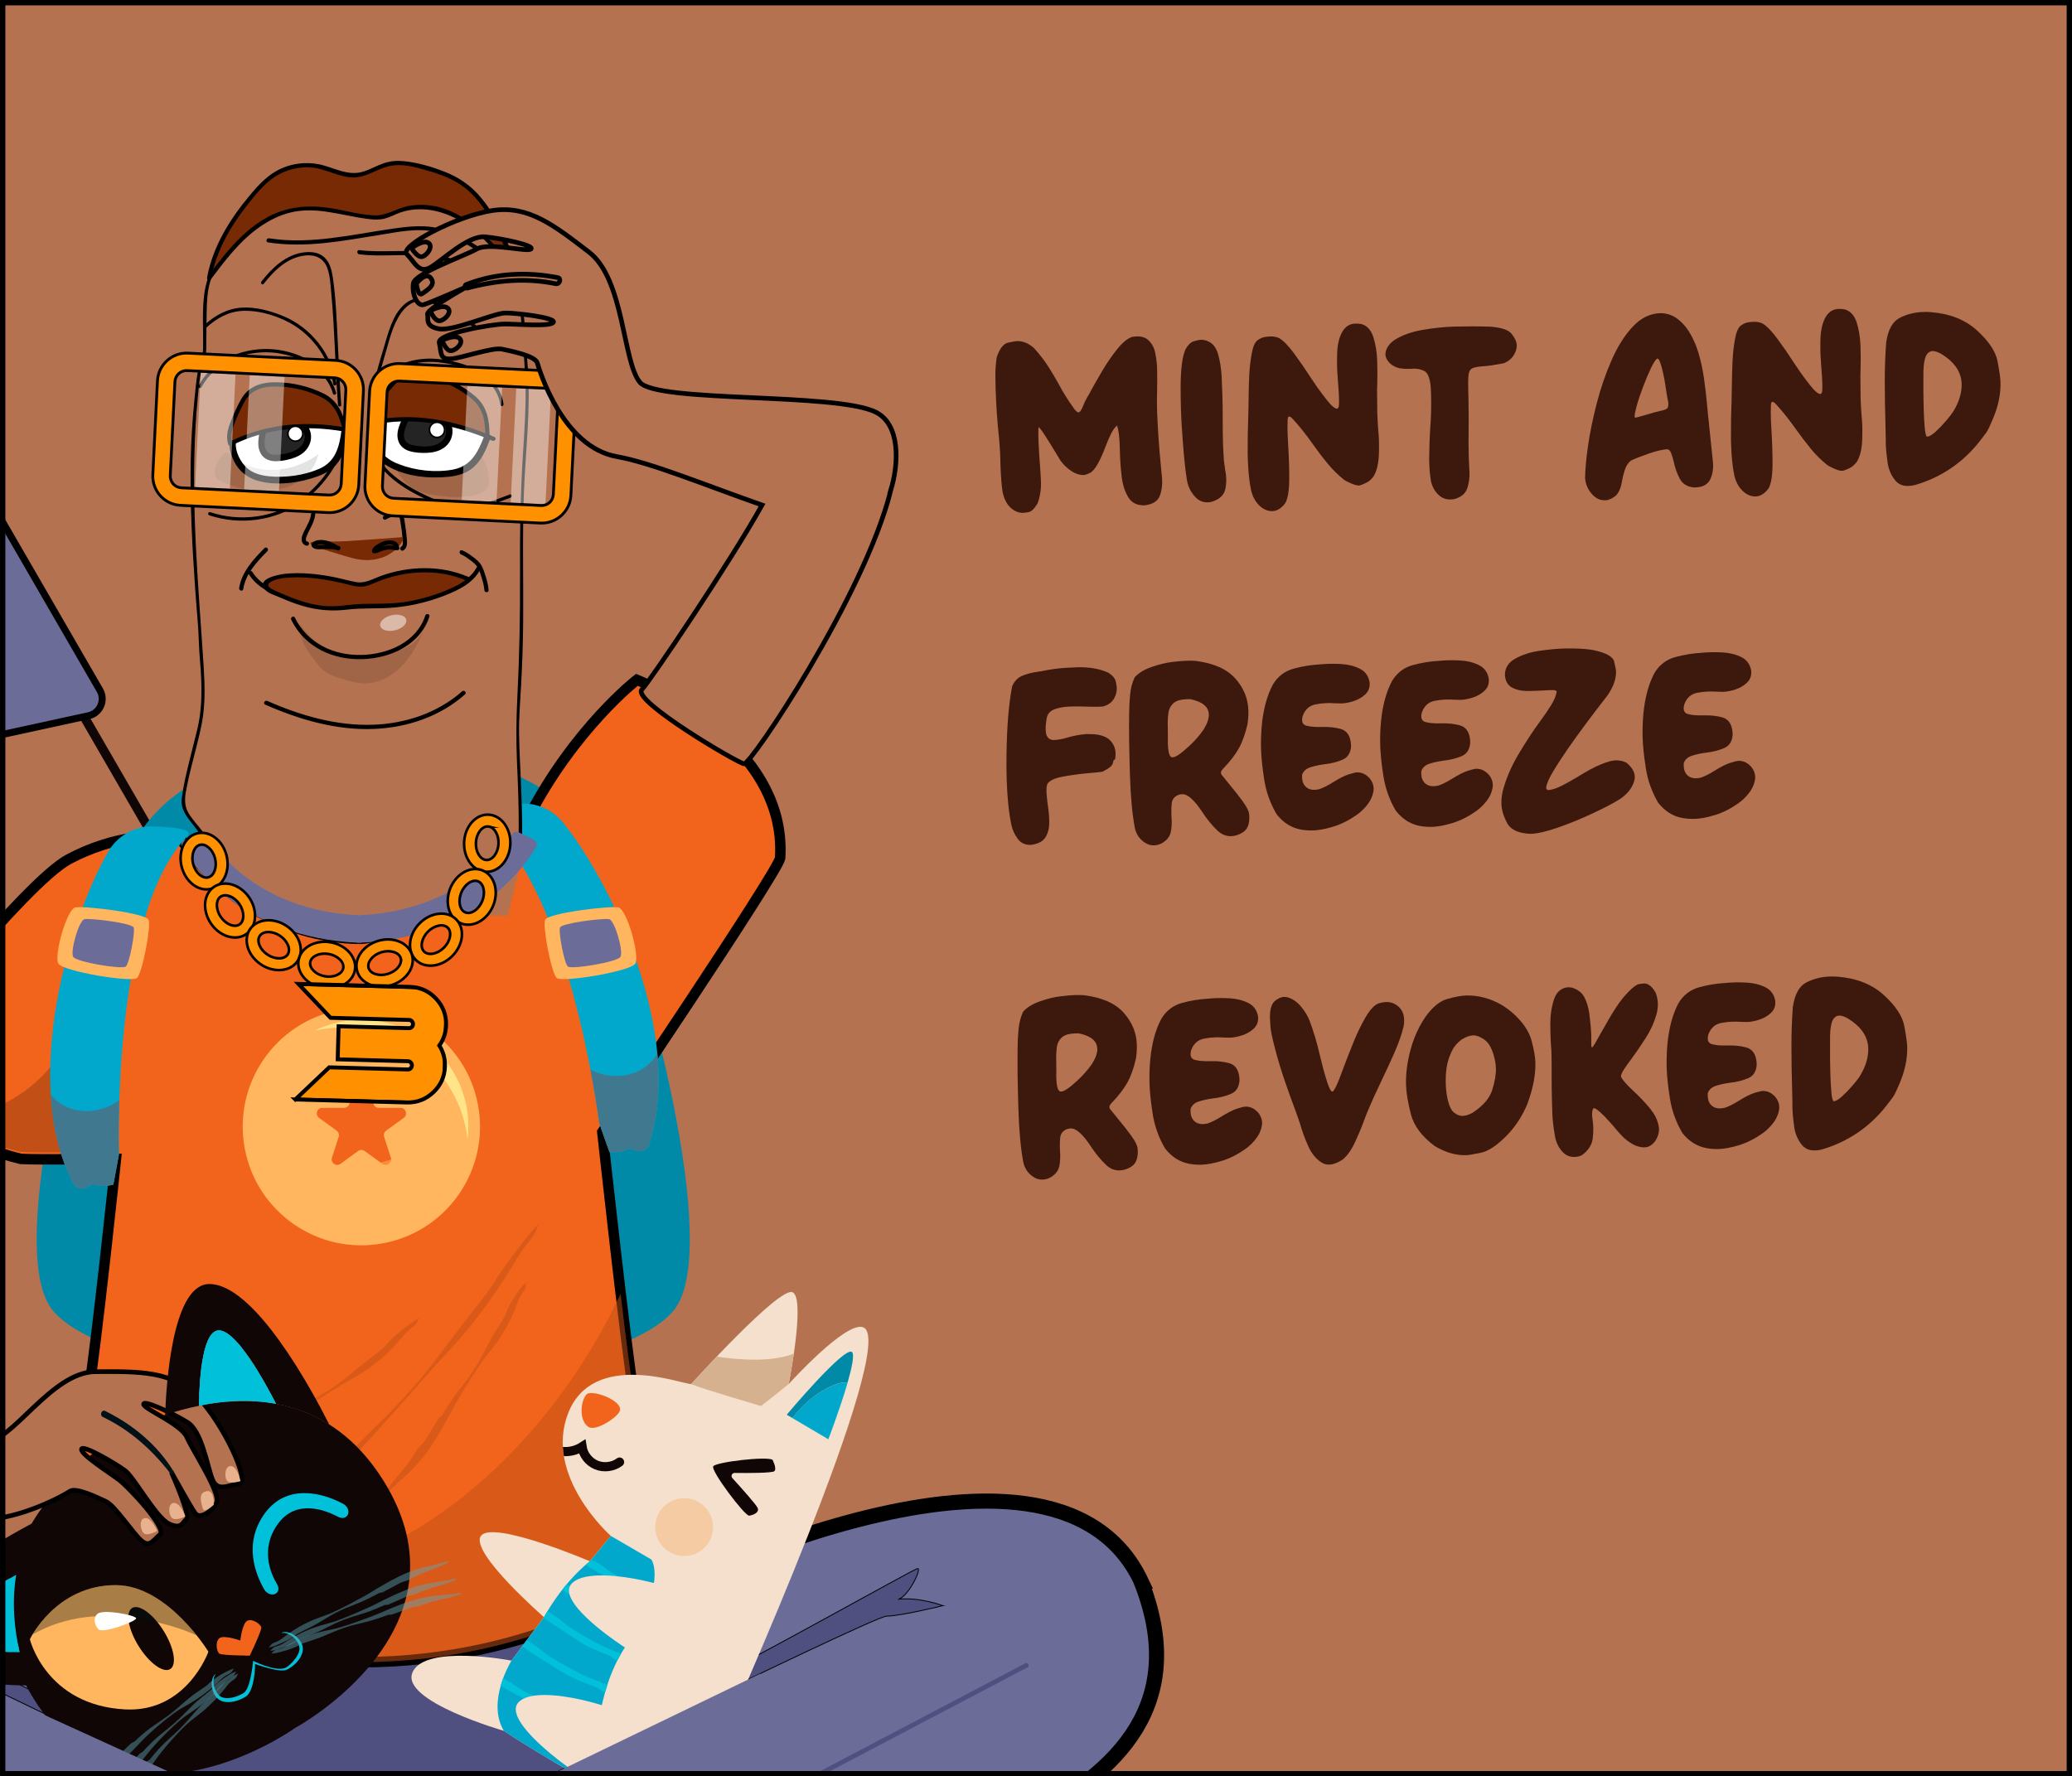 <?xml version="1.0" encoding="UTF-8"?> <svg xmlns="http://www.w3.org/2000/svg" xmlns:xlink="http://www.w3.org/1999/xlink" viewBox="0 0 477.23 409.16"><rect x="0" y="0" width="477.23" height="409.16" fill="#333333" stroke="none"/><defs><style> .cls-1, .cls-2, .cls-3, .cls-4, .cls-5, .cls-6, .cls-7, .cls-8, .cls-9, .cls-10, .cls-11, .cls-12, .cls-13, .cls-14, .cls-15, .cls-16 { stroke-miterlimit: 10; } .cls-1, .cls-3, .cls-4, .cls-5, .cls-6, .cls-7, .cls-8, .cls-9, .cls-10, .cls-11, .cls-12, .cls-13, .cls-15, .cls-16 { stroke: #000; } .cls-1, .cls-17, .cls-13 { fill: #b47250; } .cls-1, .cls-5 { stroke-width: 1.23px; } .cls-2 { stroke-linecap: round; } .cls-2, .cls-18, .cls-5, .cls-11, .cls-14 { fill: none; } .cls-2, .cls-14 { stroke: #0f0605; stroke-width: 2.11px; } .cls-19 { fill: #001117; } .cls-20 { opacity: .11; } .cls-3 { clip-rule: evenodd; } .cls-3, .cls-4, .cls-7, .cls-21, .cls-16 { fill: #ff9100; } .cls-3, .cls-4, .cls-11 { stroke-width: .91px; } .cls-22, .cls-8, .cls-9 { fill: #6c6c99; } .cls-23, .cls-24, .cls-25, .cls-26 { mix-blend-mode: multiply; } .cls-23, .cls-27 { fill: #00c1d9; } .cls-28 { fill: #01a8cc; } .cls-29 { fill: #d6b18f; } .cls-30 { fill: #f5cba4; } .cls-31, .cls-6 { fill: #f2641b; } .cls-32, .cls-26 { fill: #ffb65e; } .cls-33, .cls-34, .cls-35, .cls-12, .cls-15 { fill: #fff; } .cls-36 { fill: #40798f; } .cls-37 { opacity: .46; } .cls-24 { opacity: .34; } .cls-38 { fill: #8f633f; } .cls-34, .cls-26 { opacity: .5; } .cls-39 { opacity: .53; } .cls-40 { clip-path: url(#clippath-1); } .cls-41 { fill: #c25016; } .cls-42 { isolation: isolate; } .cls-43 { fill: #60a6b5; } .cls-6 { stroke-width: 2.41px; } .cls-7 { stroke-width: .6px; } .cls-44 { fill: #3d180d; } .cls-45 { clip-path: url(#clippath-3); } .cls-46 { fill: #018aa8; } .cls-8 { stroke-width: 3.48px; } .cls-9 { stroke-width: 1.61px; } .cls-47 { fill: #772a03; } .cls-21, .cls-11 { fill-rule: evenodd; } .cls-48, .cls-10 { fill: #4f4f80; } .cls-49 { fill: #f5e0cd; } .cls-10 { stroke-width: .2px; } .cls-35 { opacity: .42; } .cls-50 { clip-path: url(#clippath-2); } .cls-51 { fill: #ffe587; } .cls-12 { stroke-width: .38px; } .cls-52 { fill: #e8b28e; } .cls-53 { fill: #242424; } .cls-13 { stroke-width: 1.07px; } .cls-54 { clip-path: url(#clippath); } .cls-15 { stroke-width: .37px; } .cls-16 { stroke-width: .65px; } .cls-55 { fill: #0f0605; } .cls-56 { fill: #b57d50; } </style><clipPath id="clippath"><rect class="cls-1" x=".62" y=".62" width="476" height="407.93"></rect></clipPath><clipPath id="clippath-1"><path class="cls-3" d="M68.02,253.25l25.67.69c2.36.06,4.4-.72,6.12-2.35,1.72-1.63,2.61-3.62,2.67-5.97.05-1.78-.39-3.37-1.3-4.8.99-1.37,1.51-2.94,1.56-4.71.06-2.36-.72-4.4-2.35-6.12-1.63-1.72-3.62-2.61-5.98-2.67l-25.67-.69,7.4,7.81,18.06.49c.27,0,.49.1.67.3.18.19.27.42.26.68s-.11.48-.3.67c-.19.18-.42.26-.68.25l-16.16-.44-.21,7.61,16.16.44c.27,0,.49.1.67.3.18.19.27.42.26.68s-.11.48-.3.67c-.19.18-.42.26-.68.25l-18.06-.49-7.81,7.4Z"></path></clipPath><clipPath id="clippath-2"><path class="cls-18" d="M144.11,379.18c9.76-14.63,5.92-19.96,5.92-19.96l-9.33-5.43-4.84,5.83c-6.55,5.26-10.57,12.88-10.57,12.88l-7.48,10s-5.85,9.36-1.76,16.18c0,0,9.99,6.58,19.07,11.39,2.81-6.63,1.64-19.86,9-30.89Z"></path></clipPath><clipPath id="clippath-3"><path class="cls-18" d="M159.19,318.81c-2.2-.02-22.6-7.9-28.32,6.68-5.72,14.58,9.83,28.3,9.83,28.3l-4.84,5.83s-22.45-9.58-25.1-5.83c-2.64,3.74,14.53,18.71,14.53,18.71l-7.48,10s-20.1-3.85-22.82,2.76c-2.72,6.61,21.06,13.42,21.06,13.42,0,0,22.01,14.51,30.38,16.18,8.37,1.67,35.6-2.38,33.65-5.42-1.95-3.04-12.96-10.76-12.96-10.76,0,0,40.84-88.83,31.7-92.95-3.9-1.76-17.17,13.08-17.17,13.08,0,0,3.96-19.84.88-21.16-3.08-1.32-23.34,21.16-23.34,21.16Z"></path></clipPath></defs><g class="cls-42"><g id="Layer_2"><g id="Layer_1-2" data-name="Layer_1"><g><rect class="cls-17" x=".62" y=".62" width="476" height="407.93"></rect><g class="cls-54"><g><g><line class="cls-14" x1="-26.64" y1="85.55" x2="65.45" y2="244.76"></line><path class="cls-9" d="M-121.74,195.8l142.14-30.94c2.64-.57,3.96-3.55,2.6-5.89L-21.45,82.12c-1.35-2.34-4.59-2.68-6.4-.68l-97.68,107.79c-2.6,2.87.01,7.4,3.8,6.57Z"></path></g><path class="cls-46" d="M139.93,201.07c-9.32-23.7-29.14-27.56-56.27-27.56s-46.95,3.85-56.27,27.56c-9.32,23.7-26,85.43-15.7,100.15,9.53,13.63,63.47,20.42,71.47,21.36v.11s.18-.02.5-.06c.32.04.5.06.5.06v-.11c8-.94,61.94-7.73,71.47-21.36,10.3-14.73-6.38-76.45-15.7-100.15Z"></path><path class="cls-38" d="M147.83,158.85c-2.38,2.48,21.77,16.75,23.55,17.09.57.11,4.68-6.1,9.94-15.14-5.13-1.31-9.93-4.56-13.11-8.85-3.12-4.21-4.93-9.16-5.84-14.34-6.81,10.45-13.45,20.11-14.54,21.24Z"></path><g><path class="cls-56" d="M99.36,182.31c-1.49-1.91,0-19.52,0-19.52h-32.18s1.49,17.61,0,19.52c-1.49,1.91-20.37,11.88-20.37,11.88l10.19,19.82h52.55l10.19-19.82s-18.89-9.97-20.37-11.88Z"></path><path class="cls-38" d="M98.8,171.97c.18-4.69.56-9.18.56-9.18h-32.18s1.49,17.61,0,19.52c-.19.24-.66.62-1.34,1.09,2.94,1.56,6.62,2,9.95,1.39,5.32-.97,9.98-4.06,14.47-7.08,2.85-1.91,5.69-3.83,8.54-5.74Z"></path><path class="cls-8" d="M262.81,364.19c-20.91-44.07-114.53,4.73-114.53,4.73l-1.99-9.46-63.17,12.42-63.17-12.42-1.99,9.46s-93.62-48.8-114.53-4.73c-10.96,27.64,4.48,44.07,27.89,55.52,23.4,11.45,122,50.29,125.98,47.8,3.98-2.49,11.45-28.88,11.45-28.88l14.23,2.93v.05l.13-.03.13.03v-.05l14.23-2.93s7.47,26.39,11.45,28.88c3.98,2.49,102.58-36.35,125.98-47.8,23.4-11.45,38.84-27.89,27.89-55.52Z"></path><path class="cls-10" d="M217.2,369.85s-5.6-2.06-10.32-1.47c2.36-.59,5.6-7.37,4.42-7.07-1.18.29-38.32,21.22-53.35,28.59-6.38,3.13-19.97,6.63-33.86,9.62-.57-.63-1.03-1.35-1.29-2.15-1.15-3.61.43-7.51,2.36-10.77,1.74-2.93,3.8-5.66,6.12-8.15,5.88-2.87,11.53-6.19,16.9-9.92l-1.91-9.06-63.17,12.42-63.17-12.42-1.94,9.23c4.37,5.49,9.94,10.03,16.1,13.51,2.42,3.11,4.66,6.36,6.7,9.74,1.92,3.17-.93,7.09-4.54,6.27-11.74-2.68-22.52-5.63-28-8.32-15.03-7.37-52.17-28.3-53.35-28.59-1.18-.29,2.06,6.48,4.42,7.07-4.72-.59-10.32,1.47-10.32,1.47,0,0,9.81,2.41,12.96,2.41s110.46,52.78,110.46,52.78c0,0-1.29,6.32-3.71,13.6l14.23,2.93v.05l.13-.03.13.03v-.05l14.23-2.93c-2.41-7.28-3.71-13.6-3.71-13.6,0,0,107.3-52.78,110.46-52.78s12.96-2.41,12.96-2.41Z"></path><path class="cls-38" d="M4.11,257.31c2.66-2.18-19.58-19.26-21.31-19.81-.55-.18-5.39,5.49-11.7,13.82,4.94,1.92,9.31,5.73,11.94,10.37,2.59,4.56,3.79,9.69,4.06,14.94,8.03-9.55,15.79-18.33,17-19.33Z"></path><path class="cls-6" d="M121.62,188.4c-15.11,22.5-35.65,27.89-38.36,27.83h0s-.05,0-.13,0c-.08,0-.13,0-.13,0h0c-2.71.07-25.98-.09-41.09-22.6-5-2.14-16.07-1.07-26.07,4.28-10,5.36-39.57,42.86-39.57,42.86,0,0,2.08,19.85,28.51,26.17,3.93.24,21.93,0,21.93,0,0,0-4.43,42.38-6.57,55.59-2.14,13.21-5.71,38.92-4.64,40.35,1.07,1.43,26.9,19.91,67.52,19.99h0s.09,0,.13,0c.04,0,.09,0,.13,0h0c40.61-.09,66.45-18.57,67.52-20,1.07-1.43-2.5-27.14-4.64-40.35-2.14-13.21-7.43-61.77-7.43-61.77,0,0,40.02-59.25,40.95-63.07,1.79-27.11-32.99-41.1-32.99-41.1,0,0-14.37,11.13-25.05,31.82Z"></path><g class="cls-39"><path class="cls-41" d="M150.77,362.87c1.07-1.43-2.5-27.14-4.64-40.35-.78-4.82-1.98-14.34-3.19-24.49-5.95,12.64-13.76,24.38-23.28,34.62-14.14,15.22-32.47,27.44-53.03,30.39-17.86,2.56-35.45-2.47-50.49-12.24-.75,6.51-1.13,11.46-.67,12.07,1.07,1.43,26.9,19.91,67.52,19.99h0s.09,0,.13,0,.09,0,.13,0h0c40.61-.09,66.45-18.57,67.52-20Z"></path><path class="cls-41" d="M124.21,281.68c-.28.56-.5,1.25-.8,1.88-.3.64-.66,1.25-1.08,1.77-1.19,1.48-2.36,2.99-3.31,4.62-4.08,6.91-8.72,13.48-14.06,19.48-2.63,2.95-5.4,5.78-7.96,8.78-4.34,4.96-8.71,9.88-13.2,14.72-1.49,1.6-2.95,3.23-4.46,4.82-1.48,1.62-3.01,3.19-4.57,4.73-5.08,4.96-10.36,9.76-16.43,13.62-4.72,2.98-9.94,5.24-15.32,6.61-.74.21-1.49.44-2.24.61-.46.1-.98.18-1.39.2-.29,0-.61-.03-.59-.07.02-.04.45-.21.75-.34.23-.1.56-.16.84-.24,4.83-1.48,9.44-3.56,13.79-6.16,2.82-1.67,5.34-3.8,7.9-5.83,1.3-1.03,2.75-1.89,4.01-2.97,1.54-1.3,3.01-2.68,4.48-4.05,1.49-1.35,2.92-2.77,4.38-4.15.55-.53,1.33-.83,1.86-1.38l5.46-5.53,5.51-5.48c1.54-1.5,3.03-3.05,4.52-4.6,1.46-1.58,2.9-3.17,4.29-4.81,2.84-3.39,5.48-6.95,8.13-10.48,1.23-1.63,2.49-3.23,3.74-4.84,1.27-1.6,2.53-3.2,3.74-4.84,1.18-1.56,2.11-3.3,3.24-4.9,1.69-2.37,3.42-4.71,5.23-6.99.72-.94,1.48-1.86,2.26-2.76.35-.4.74-.77,1.27-1.39Z"></path><path class="cls-41" d="M121.17,295.32c-.07.31-.04.7-.1,1.06-.06.36-.18.69-.39.95-.57.75-1.08,1.54-1.39,2.42-1.31,3.76-3.14,7.28-5.56,10.42-1.18,1.55-2.5,3.02-3.53,4.65-1.79,2.69-3.46,5.47-5.11,8.26-1.09,1.85-2.03,3.82-3.12,5.68-1.73,3.04-3.61,6-5.96,8.59-1.82,2.02-3.95,3.78-5.93,5.65-.27.26-.48.58-.76.84-.16.17-.35.34-.53.45-.13.07-.31.12-.33.08-.02-.03.07-.25.13-.41.04-.12.15-.24.24-.37,1.39-2.08,3.06-3.93,4.64-5.86,1.03-1.24,1.82-2.67,2.74-4,.47-.67,1.17-1.17,1.61-1.86,1.08-1.67,2.05-3.4,3.14-5.06.21-.31.65-.47.85-.79,1.32-2.19,2.69-4.33,4.28-6.33,1.31-1.66,2.58-3.36,3.68-5.16,1.13-1.86,2.07-3.82,3.11-5.74.95-1.77,2.1-3.41,3.11-5.14.48-.83.73-1.79,1.18-2.64.66-1.26,1.44-2.46,2.27-3.64.34-.48.69-.95,1.09-1.4.17-.2.4-.37.67-.68Z"></path><path class="cls-41" d="M96.54,303.59c-.19.3-.32.72-.52,1.07-.2.36-.45.66-.76.88-.87.63-1.68,1.32-2.36,2.13-2.83,3.53-6.22,6.57-10.08,8.91-1.89,1.18-3.91,2.13-5.73,3.38-1.58.94-3.09,2-4.68,2.94l-2.35,1.47-2.39,1.41c-1.05.64-2.1,1.27-3.17,1.89-1.06.64-2.12,1.28-3.24,1.81-3.55,1.88-7.37,3.31-11.35,3.98-1.56.21-3.11.41-4.69.38-1.57.02-3.13.05-4.68-.05-.43,0-.86.06-1.29.05-.26,0-.55,0-.78-.06-.16-.05-.34-.13-.32-.18.01-.04.26-.12.44-.2.13-.05.32-.06.49-.09,2.8-.43,5.6-.65,8.39-1.15.9-.17,1.78-.41,2.66-.66.87-.27,1.73-.62,2.6-.88.88-.27,1.85-.27,2.71-.63,1.04-.43,2.08-.85,3.1-1.32,1.01-.49,2.02-.97,3.04-1.43.39-.16.89-.1,1.27-.3,2.56-1.34,5.09-2.69,7.7-3.93,1.07-.54,2.17-1.03,3.21-1.62,1.04-.6,2.07-1.22,3.07-1.87,1.01-.71,1.98-1.47,2.95-2.23.97-.77,1.89-1.59,2.85-2.36.89-.7,1.77-1.42,2.67-2.11.91-.68,1.82-1.36,2.68-2.1.83-.71,1.5-1.6,2.29-2.34,1.17-1.12,2.45-2.11,3.73-3.11.52-.41,1.06-.8,1.63-1.16.25-.16.55-.28.93-.53Z"></path></g><path class="cls-55" d="M26.14,331.17s-39.84,25.82-18.32,60.22c21.52,34.4,60.14,6.63,60.14,6.63,0,0,41.87-22.58,20.35-56.98-21.52-34.4-62.17-9.88-62.17-9.88Z"></path><path class="cls-13" d="M45.52,321.76c-5.88-6.01-13.32-5.87-23.54-5.81-10.21.06-19.3,16.51-25.49,16.18-5.82-.31-18.53-25.36-27.63-32.12,3.74-6.19,19.28-23.88,28.51-34.49-4.89-3.04-9.98-6.08-13.38-10.74-1.49-2.04-2.79-4.22-4.22-6.3-.26-.29-.52-.57-.79-.85-.98-1.01-1.8-2.1-2.48-3.25-12.54,15.59-39.28,53.24-38.6,65.93l.47-.12c.02.11.06.21.11.31,4.83,10.1,37.2,26.46,47.45,36.13,9.31,8.77,28.75-2.11,30.14-3.12,1.38-1.01,6.28,1.39,8.36,2.36,2.08.97,6.25,7.41,8.16,9.02,1.91,1.61,2.55-.02,4.26-1.42,1.71-1.4-7.2-10.91-9.41-12.58-2.21-1.67-8.86-5.88-8.67-7.08.18-1.2,8.03,3.4,10.09,4.97,2.06,1.57,7.06,10.75,10.02,12.19,2.97,1.44,3.17-.36,4.1-1.1.91-.73-3.39-10.5-3.51-10.77.14.25,4.51,8.13,5.51,9.49,1.01,1.38,3.78-.34,4.89-2.42,1.12-2.07-5.51-12.06-6.82-15.11s-9.85-6.47-9.97-7.6c-.12-1.13,6.71,2.08,10.07,4.14,3.36,2.06,4.56,10.07,5.76,13.12,1.2,3.05,3.65,1.33,6.22.99,2.56-.34-3.74-13.92-9.62-19.93Z"></path><path class="cls-41" d="M22.66,265.37c1.7-4.51,1.98-9.51,2.17-14.36.43-11.21.57-22.42.44-33.64-3.51,10.55-7.21,21.44-14.73,29.63-5.94,6.47-14.95,10.78-23.44,10,4.14,3.39,9.82,6.45,17.66,8.33,2.75.17,12.36.1,17.9.05Z"></path><g><circle class="cls-32" cx="83.25" cy="259.51" r="27.33" transform="translate(-46.21 19.68) rotate(-10.57)"></circle><path class="cls-31" d="M84.47,249.53l1.55,4.77c.17.53.66.88,1.21.88h5.01c1.24,0,1.75,1.58.75,2.31l-4.06,2.95c-.45.33-.64.9-.46,1.43l1.55,4.77c.38,1.18-.96,2.16-1.97,1.43l-4.06-2.95c-.45-.33-1.05-.33-1.5,0l-4.06,2.95c-1,.73-2.35-.25-1.97-1.43l1.55-4.77c.17-.53-.02-1.1-.46-1.43l-4.06-2.95c-1-.73-.49-2.31.75-2.31h5.01c.55,0,1.04-.36,1.21-.88l1.55-4.77c.38-1.18,2.05-1.18,2.43,0Z"></path><path class="cls-51" d="M78.85,236.68c14.92,0,27.2,11.26,28.84,25.74.11-.96.19-1.92.19-2.91,0-13.6-11.02-24.62-24.62-24.62-3.87,0-7.54.9-10.8,2.5,2.06-.46,4.19-.71,6.39-.71Z"></path><path class="cls-26" d="M102.29,269.9c-.55-1.79-1.68-3.58-3.47-4.16-1.09-.35-2.27-.2-3.39.01-6.83,1.29-13.67,4.86-20.39,3.08-6.23-1.65-10.57-7.8-11.44-14.19-.53-3.88.04-7.79,1.28-11.52-3.88,4.35-6.24,10.08-6.24,16.37,0,13.6,11.02,24.62,24.62,24.62,7.97,0,15.05-3.79,19.55-9.67.08-1.54-.06-3.07-.52-4.55Z"></path></g><path class="cls-28" d="M35.31,190.35c-4.28-.11-8.26,2.14-10.4,5.84-8.43,14.51-20.51,52.5-7.93,76.69,1.31,1.5,2.94.91,4.29-.17,1.16.48,2.71.67,4.8.17-.1.96,1.32-6.93,1.32-6.93,0,0-1.8-55.52,15.8-73.36,1.5-1.65-3.55-2.12-7.88-2.23Z"></path><path class="cls-36" d="M27,253.72c-3.69,2.59-8.92,3.02-12.76.65-.98-.6-1.82-1.34-2.55-2.17.46,7.38,2.06,14.47,5.28,20.67,1.31,1.5,2.94.91,4.29-.17,1.16.48,2.71.67,4.8.17-.1.96,1.32-6.93,1.32-6.93,0,0-.16-5.06.09-12.61-.16.12-.31.26-.47.38Z"></path><g><path class="cls-28" d="M118.48,185.29c4.21-.78,8.49.83,11.18,4.15,10.58,13.03,28.41,48.68,19.73,74.53-1.06,1.69-2.77,1.35-4.27.5-1.07.65-2.57,1.08-4.71.91.25.93-2.38-6.64-2.38-6.64,0,0-6.84-55.13-26.99-70.03-1.73-1.39,3.18-2.64,7.43-3.43Z"></path><path class="cls-36" d="M136.51,246.61c4.05,1.99,9.28,1.6,12.71-1.33.87-.75,1.59-1.6,2.18-2.54.69,7.36.21,14.62-2.01,21.24-1.06,1.69-2.77,1.35-4.27.5-1.07.65-2.57,1.08-4.71.91.25.93-2.38-6.64-2.38-6.64,0,0-.62-5.02-2.05-12.44.18.1.34.21.52.3Z"></path></g><path class="cls-48" d="M143.22,433.17c12.15-6.39,24.3-12.77,36.45-19.16s24.3-12.77,36.45-19.16c6.85-3.6,13.7-7.2,20.55-10.8.6-.32.06-1.23-.54-.91-12.15,6.39-24.3,12.77-36.45,19.16s-24.3,12.77-36.45,19.16c-6.85,3.6-13.7,7.2-20.55,10.8-.6.32-.06,1.23.54.91h0Z"></path><path class="cls-48" d="M-75.82,386.6c13.55,7.2,27.17,14.26,40.86,21.18,13.69,6.92,27.45,13.7,41.28,20.33,7.8,3.74,15.62,7.44,23.46,11.09.61.29,1.14-.63.52-.92-13.91-6.48-27.75-13.09-41.52-19.85s-27.47-13.66-41.1-20.7c-7.68-3.97-15.35-7.99-22.98-12.04-.6-.32-1.13.6-.52.92h0Z"></path></g><g><g><g><g><g><g><path class="cls-17" d="M104.53,195.57c5.18-5.14,10.22,9.87,14.34,3.88,2.04-2.96.2-27.69.32-31.23.13-4.02.34-8.05.57-12.07.89-15.44-.13-30.83.73-46.35.48-8.74,1.42-17.5.63-26.21-.58-6.43-.53-12.95-2.23-19.25-1.59-5.89-4.64-11.57-9.49-15.27-6.3-4.82-14.9-5.75-22.72-4.41-3.52.6-6.99,1.63-10.56,1.65-3.4.02-6.85-.87-10.17-.11-3.95.91-6.98,3.97-9.79,6.9-3.42,3.57-6.96,7.36-8.24,12.13-.63,2.36-.67,4.84-.7,7.28-.03,1.91-.05,3.83-.08,5.74-.02,1.54.12,3.08-.42,4.54-1.12,3.04-1.3,6.52-1.64,9.74-.74,7.13-.94,14.31-.82,21.47.1,6.43.45,12.85.87,19.26.21,3.17.44,6.35.67,9.52.11,1.58.23,3.17.34,4.75.03.46.08,4.67.32,4.74.32,4.98.59,10.03-.47,14.91-.56,2.58-4.01,15.12-3.81,17.81.2,2.58,3.15,5.18,4.55,7.28,2.14,3.21,4.28,6.67,7.28,9.1,2.59,2.1,9.67,5.98,12.74,7.28,9.38,3.98,16.12-6.02,26.24-7.2,2.1-.24,4.2-.68,6.08-1.63,1.67-.84,3.12-2.06,4.48-3.34.32-.3.64-.61.96-.92Z"></path><path d="M104.79,195.83c3.38-3.22,7.15,2.8,9.64,4.56,1.22.86,2.67,1.25,3.91.21,1.11-.93,1.36-2.2,1.54-3.57.63-4.87.34-9.91.18-14.8-.14-4.4-.45-8.8-.51-13.2-.05-3.72.27-7.47.47-11.18.27-4.91.44-9.82.48-14.74.07-9.86-.2-19.73.17-29.58s1.65-19.62.85-29.43c-.71-8.77-.65-17.82-4.53-25.93-3.4-7.09-9.4-12.1-17.13-13.74-3.81-.81-7.76-.87-11.62-.37-4.53.59-8.91,2.08-13.53,1.85-4.3-.22-8.36-.94-12.28,1.31-3.43,1.97-6.18,5.14-8.8,8.04s-5.04,6.07-6.06,9.87c-1.14,4.25-.77,8.99-.79,13.35,0,1.26.07,2.54-.26,3.77-.29,1.09-.69,2.12-.91,3.23-.43,2.1-.6,4.25-.81,6.38-.48,4.85-.8,9.69-.88,14.56-.18,9.83.37,19.65,1.05,29.45.28,4.12.73,8.25.85,12.38.07,2.6.39,5.07.5,7.64.18,4.06.09,8.13-.88,12.1-.59,2.42-1.22,4.82-1.81,7.24-.63,2.59-1.27,5.19-1.65,7.83-.11.78-.23,1.57-.1,2.35.27,1.62,1.36,3.02,2.36,4.27,2.5,3.13,4.49,6.65,7.15,9.65,2.14,2.42,4.82,4.09,7.59,5.7,2.58,1.49,5.24,3.03,8.02,4.12s5.84.98,8.69,0c2.99-1.03,5.7-2.73,8.49-4.2,1.58-.83,3.19-1.61,4.88-2.19,1.77-.61,3.56-.83,5.4-1.13,4.24-.7,7.33-2.85,10.33-5.8.34-.33-.18-.85-.52-.52-1.57,1.54-3.21,3.07-5.17,4.1s-4.27,1.42-6.54,1.74c-3.17.46-6.09,1.76-8.9,3.24s-5.46,3.17-8.46,4.14-6.11.81-9.08-.56c-5.88-2.71-11.95-5.93-15.87-11.21-1.19-1.6-2.22-3.32-3.38-4.94-1.01-1.42-2.25-2.67-3.21-4.13-1.53-2.34-1.05-4.41-.53-6.96.96-4.75,2.45-9.4,3.36-14.15.84-4.39.68-8.89.4-13.33-.13-2.03-.27-4.11-.42-6.18-1.29-18.57-2.72-37.05-.91-55.63.22-2.29.41-4.6.99-6.84.26-1.02.69-1.99.85-3.03s.1-2.05.11-3.07c.01-2.22.05-4.44.09-6.66s.13-4.66.79-6.89c1.2-4.06,4.05-7.36,6.89-10.38s5.59-6.17,9.42-7.6c4.25-1.59,8.88.02,13.27-.38s8.38-1.74,12.67-2.03c7.91-.53,16.1,1.53,21.54,7.6,5.88,6.56,7.45,15.39,8.04,23.89.32,4.57.78,9.15.83,13.72s-.25,9.41-.56,14.1c-.63,9.55-.77,19.08-.72,28.65.04,9.35-.14,18.65-.61,27.98-.25,4.94-.31,9.75-.1,14.68.22,5.18.45,10.37.41,15.56-.02,2.09-.04,4.21-.32,6.28-.18,1.32-.52,3.02-2.04,3.44-1.63.45-3.29-1.46-4.31-2.45-1.33-1.28-2.67-2.8-4.41-3.55-1.52-.66-2.95-.28-4.13.85-.34.32.18.84.52.52Z"></path></g><g><path class="cls-47" d="M107.57,133.28c-6.8-2.94-14.8-2.35-21.6.59-.71.31-1.42.64-2.18.75-1.04.15-2.09-.12-3.11-.37-4.89-1.21-9.94-2.1-14.95-1.61-1.37.13-2.76.38-3.92,1.11-.35.22-.7.53-.74.94-.06.63.59,1.06,1.16,1.33,4.89,2.36,10.15,4.43,15.57,4.12,1.64-.1,3.26-.41,4.89-.51,1.57-.1,3.14,0,4.71-.02,5.59-.02,11.15-1.27,16.28-3.48,2.58-1.11,5.21-2.62,6.48-5.13"></path><path d="M107.7,132.81c-6.3-2.66-13.48-2.45-19.87-.19-1.89.67-3.63,1.8-5.7,1.47-1.84-.3-3.65-.87-5.49-1.22-3.59-.68-7.28-1.07-10.92-.71-1.3.13-6.58,1.04-4.86,3.45.75,1.05,2.47,1.5,3.59,1.99,1.7.75,3.44,1.44,5.23,1.96,3.42,1.01,6.8,1.28,10.34.85s7.33-.13,11-.49c3.95-.38,7.84-1.34,11.54-2.8,3.12-1.23,6.37-2.8,8.02-5.88.3-.55-.54-1.04-.84-.49-1.46,2.71-4.28,4.14-7.02,5.26-2.94,1.2-6.01,2.08-9.13,2.6-3.33.55-6.6.41-9.95.49-3.18.08-6.23.82-9.42.43-3.36-.41-6.6-1.59-9.68-2.97-.73-.33-1.5-.64-2.2-1.04-1.34-.77.03-1.61.9-1.91,1.53-.53,3.25-.6,4.85-.62,3.5-.06,6.99.48,10.4,1.24,1.38.31,2.78.78,4.2.89,1.62.13,2.95-.62,4.42-1.2,6.5-2.56,13.86-2.93,20.36-.19.58.24.83-.7.26-.94h0Z"></path></g><path d="M61.96,135.19c-1.55-.79-2.89-1.97-3.83-3.44-.14-.22-.43-.31-.67-.17-.22.13-.32.44-.17.67,1.04,1.6,2.48,2.92,4.18,3.79.23.12.53.06.67-.17.13-.22.06-.55-.17-.67h0Z"></path><path d="M60.9,126.26c-2.54,2.6-5.22,5.44-5.82,9.18-.1.61.84.88.94.26.57-3.58,3.14-6.26,5.57-8.75.44-.45-.25-1.14-.69-.69h0Z"></path><path d="M112.54,135.94c-.07-1.03-.32-2.03-.63-3.01-.29-.92-.56-1.89-1.05-2.73-.46-.79-1.17-1.34-1.88-1.89-.8-.61-1.6-1.17-2.54-1.55-.58-.24-.83.7-.26.94.8.33,1.5.85,2.18,1.36s1.32,1.01,1.73,1.76.63,1.57.88,2.37c.28.9.53,1.81.59,2.75.05.62,1.02.63.97,0h0Z"></path><path d="M88.89,119.64c.78-.44,1.7-.8,2.61-.85.42-.03.5.25.58.62.11.5.19,1,.26,1.5.16.99.28,1.99.37,2.99.05.56.3,1.68-.3,2.04-.54.32-.05,1.16.49.84.88-.52.89-1.58.82-2.49-.11-1.32-.27-2.64-.49-3.95-.16-.93-.22-2.38-1.43-2.51-.56-.06-1.19.1-1.72.26-.58.17-1.15.42-1.68.72s-.06,1.15.49.84h0Z"></path><path class="cls-47" d="M92.7,123.73c-3.3.24-6.6.48-9.9.72-2.07.15-4.14.3-6.22.28-1.54-.01-3.09-.12-4.63.08-.14.02-.29.04-.38.15-.19.23.07.56.33.71.36.21.76.33,1.16.45,2.12.65,4.23,1.31,6.36,1.94,1.09.32,2.18.64,3.3.81,1.96.3,4.01.12,5.84-.65s3.42-2.15,4.32-3.92"></path><path d="M91.88,125.92c-.23-1.51-2.06-1.64-3.24-1.32-.65.18-1.27.49-1.82.87s-1.12.78-1.14,1.49c0,.28.23.46.49.49.49.06.92-.19,1.35-.37s.88-.32,1.34-.41.9-.12,1.35-.07c.49.06.94.22,1.44.11.61-.14.35-1.07-.26-.94-.2.04-.39,0-.58-.04-.23-.05-.46-.09-.7-.11-.47-.04-.95,0-1.41.09s-.88.22-1.3.38c-.38.14-.81.43-1.23.38l.49.49c0-.15.16-.27.26-.36.18-.15.38-.29.58-.41.41-.26.85-.49,1.32-.62.7-.2,1.99-.35,2.13.62.04.26.37.4.6.34.28-.08.38-.34.34-.6h0Z"></path><path d="M78.12,125.89c-1.47-.93-3.21-1.78-4.99-1.45-.39.07-.77.23-1.07.5-.39.35-.44.86,0,1.2.71.55,1.68.35,2.5.32,1.08-.04,2.17.04,3.24.24.26.05.52-.07.6-.34.06-.24-.08-.55-.34-.6-.97-.18-1.96-.28-2.95-.28-.46,0-.91.03-1.36.05-.21.01-.43.03-.64,0-.07-.01-.15-.03-.22-.05-.05-.01-.09-.03-.13-.05-.07-.06-.09-.07-.06-.01v.26c.03-.09.3-.19.4-.23.2-.06.41-.09.62-.1.45-.02.89.04,1.33.15.93.25,1.78.72,2.59,1.23.53.34,1.02-.51.49-.84h0Z"></path><path d="M70.71,124.74c-.19-.02-.25-.31-.26-.46-.01-.31.12-.62.23-.9.21-.55.49-1.07.76-1.6.55-1.06,1.05-2.13,1.18-3.34.03-.26-.24-.48-.49-.49-.29,0-.46.23-.49.49-.15,1.39-.96,2.6-1.55,3.84-.29.62-.66,1.34-.62,2.05s.5,1.29,1.23,1.37c.26.03.48-.25.49-.49,0-.29-.23-.46-.49-.49h0Z"></path><path d="M90.76,116.49c-.28.08-.57.15-.86.21-.15.03-.29.06-.44.08-.07.01-.14.02-.2.03-.02,0-.05,0-.07,0h.06s-.09,0-.14,0c-.13.02-.25.04-.34.14-.08.08-.15.22-.14.34s.05.26.14.34c.09.08.22.16.34.14.64-.08,1.28-.2,1.9-.38.24-.07.42-.35.34-.6s-.34-.42-.6-.34h0Z"></path><path d="M97.96,141.78c-2.04,6.19-8.62,8.93-14.69,9.08-6.42.15-12.46-2.67-15.35-8.59-.27-.56-1.11-.07-.84.49,3.1,6.36,9.74,9.35,16.61,9.06,6.4-.27,13.07-3.31,15.21-9.78.2-.6-.74-.85-.94-.26h0Z"></path><g><path class="cls-33" d="M112.24,100.67c-1.04,2.74-2.25,5.69-4.78,7.19-1.41.84-3.08,1.12-4.72,1.25-3.11.23-6.26-.07-9.27-.89-2.52-.68-5.09-1.85-6.49-4.05-.69-1.09-1.06-2.36-1.25-3.63-.22-1.45-.18-3.05.7-4.22.67-.89,1.74-1.4,2.83-1.6s2.21-.13,3.32-.04c6.68.52,13.54,1.53,19.27,5"></path><path d="M111.51,100.47c-1.36,3.57-3.01,6.94-7.13,7.69s-8.67.24-12.51-1.23c-1.72-.66-3.4-1.69-4.36-3.31s-1.67-4.47-.78-6.31c1.05-2.17,3.81-2.02,5.85-1.86s4.15.37,6.21.69c4.44.69,8.8,1.9,12.68,4.21.83.49,1.59-.8.76-1.3-4.25-2.52-9.03-3.8-13.89-4.49-2.44-.35-4.96-.69-7.42-.7-2.02,0-4.26.56-5.36,2.43s-.77,4.24-.18,6.15c.65,2.11,2.01,3.77,3.89,4.9,4.02,2.41,9.52,2.96,14.09,2.48,2.39-.25,4.64-.97,6.3-2.78s2.47-3.98,3.31-6.15c.35-.9-1.11-1.3-1.45-.4h0Z"></path></g><g><path class="cls-53" d="M102.34,96.34c1.14,1.27,1.57,3.24.78,4.75-.6,1.16-1.8,1.91-3.06,2.24-1.26.32-2.59.27-3.88.14-1.17-.11-2.44-.33-3.21-1.22-.56-.65-.74-1.55-.66-2.41s.39-1.66.73-2.45c.55-1.27,1.27-2.6,2.52-3.2.85-.41,1.84-.42,2.78-.35,1.15.09,2.32.29,3.33.85,1.01.55,1.86,1.5,2.07,2.63"></path><path d="M101.81,96.87c1.22,1.42,1.35,3.6-.17,4.86-1.61,1.34-4.07,1.22-6.02.92-.88-.13-1.86-.39-2.31-1.23-.48-.91-.24-1.99.08-2.91s.75-1.87,1.34-2.65c.65-.85,1.52-1.26,2.59-1.29,2.14-.07,5.16.5,5.7,2.96.21.94,1.65.54,1.45-.4-.63-2.9-3.72-3.89-6.33-4.04-1.42-.08-2.79.15-3.89,1.1-.96.84-1.53,2.04-2.02,3.19-.52,1.25-.91,2.59-.56,3.94s1.36,2.19,2.63,2.58,2.73.46,4.04.41,2.74-.35,3.87-1.14c2.53-1.78,2.59-5.11.65-7.36-.63-.73-1.69.33-1.06,1.06h0Z"></path></g><g><path class="cls-33" d="M79.41,98.98c-.36,2.85-.82,5.93-2.87,7.95-1.14,1.13-2.67,1.78-4.19,2.28-2.9.94-5.97,1.39-9.02,1.31-2.55-.06-5.27-.57-7.11-2.34-.91-.87-1.55-1.99-2.03-3.16-.54-1.33-.88-2.85-.32-4.17.43-1,1.33-1.73,2.32-2.18s2.07-.64,3.15-.81c6.47-1.05,13.22-1.69,19.48.28"></path><path d="M78.67,98.98c-.47,3.76-1.3,7.34-5.1,8.99-3.54,1.54-7.76,2.11-11.6,1.74-1.81-.18-3.71-.68-5.1-1.91s-2.72-3.74-2.55-5.71c.19-2.25,2.52-3.02,4.41-3.37,2.01-.38,4.04-.65,6.07-.85,4.64-.46,9.33-.38,13.82.99.91.28,1.3-1.14.39-1.42-4.91-1.49-10.06-1.51-15.12-.94-2.29.26-4.73.46-6.94,1.13-1.8.54-3.53,1.72-3.98,3.65s.44,4.33,1.54,6,2.82,2.86,4.79,3.44c4.42,1.28,9.75.52,13.99-1.04,2.1-.78,3.96-1.97,5.09-3.97s1.46-4.42,1.75-6.71c.12-.94-1.35-.93-1.47,0h0Z"></path></g><g><path class="cls-53" d="M69,97.17c1.38.95,2.24,2.71,1.85,4.33-.3,1.24-1.27,2.23-2.39,2.84-1.12.6-2.4.86-3.66,1.04-1.14.16-2.4.25-3.33-.42-.68-.49-1.07-1.31-1.19-2.13s-.01-1.67.13-2.5c.23-1.34.61-2.76,1.66-3.63.71-.59,1.65-.83,2.56-.98,1.11-.19,2.27-.26,3.36.03,1.09.29,2.12.99,2.58,2.02"></path><path d="M68.62,97.8c1.49,1.07,2.11,3.13.95,4.66-1.23,1.64-3.6,2.1-5.52,2.26-.89.07-1.92.05-2.53-.71-.65-.81-.63-1.95-.51-2.92.12-.92.29-1.91.7-2.74.43-.89,1.13-1.43,2.07-1.7,2.02-.58,5.06-.74,6.14,1.49.41.85,1.68.11,1.27-.74-1.29-2.66-4.58-2.83-7.12-2.33-1.25.25-2.41.76-3.19,1.81-.74.99-1.03,2.24-1.23,3.44-.22,1.37-.31,2.8.36,4.07.6,1.12,1.71,1.71,2.95,1.82,1.33.12,2.81-.17,4.08-.53s2.54-.98,3.42-1.99,1.36-2.37,1.13-3.75-1.1-2.58-2.23-3.39c-.77-.55-1.51.72-.74,1.27h0Z"></path></g><g><path class="cls-47" d="M113.66,101.08c-8.9-3.9-18.95-5.83-28.41-3.6-.19-1.72.76-3.35,1.75-4.77,1.01-1.45,2.12-2.83,3.29-4.15.64-.71,1.31-1.41,2.14-1.87.9-.49,1.94-.68,2.97-.7,1.66-.04,3.31.32,4.9.83,2.91.93,5.66,2.37,8.09,4.23.96.73,1.88,1.55,2.52,2.56,1.24,1.96,1.32,4.41,1.36,6.73"></path><path d="M113.91,100.66c-9.03-3.92-19.06-5.87-28.78-3.65l.62.47c-.11-1.8.81-3.29,1.81-4.7s1.98-2.64,3.09-3.87c1.27-1.41,2.6-2.32,4.55-2.42,1.7-.09,3.38.29,4.99.8,3.01.96,5.89,2.48,8.35,4.48,2.79,2.26,3.2,5.18,3.26,8.58.01.63.98.63.97,0-.06-3.56-.52-6.73-3.39-9.14s-6.26-4.14-9.81-5.11c-1.67-.46-3.44-.74-5.17-.5-1.89.26-3.2,1.25-4.45,2.63s-2.34,2.77-3.37,4.25-1.93,3.12-1.82,5.01c.02.32.29.54.62.47,9.45-2.16,19.26-.26,28.03,3.55.57.25,1.06-.59.49-.84h0Z"></path></g><g><path class="cls-47" d="M79.32,98.91c-9.36-1.64-17.83-1.01-26.3,3.31-.58-1.59-.06-3.36.56-4.94.63-1.61,1.35-3.18,2.17-4.71.44-.82.92-1.64,1.6-2.27.74-.68,1.69-1.1,2.66-1.36,1.57-.42,3.22-.47,4.85-.35,2.99.21,5.93.93,8.67,2.14,1.08.47,2.14,1.03,2.99,1.85,1.64,1.57,2.28,3.89,2.85,6.08"></path><path d="M79.45,98.44c-9.18-1.57-18.27-.86-26.67,3.36l.71.29c-.52-1.69.02-3.32.65-4.9s1.37-3.21,2.22-4.72c1.74-3.11,4.96-3.6,8.28-3.41s6.47.99,9.36,2.42c3.06,1.51,4.08,4.19,4.91,7.31.16.6,1.1.35.94-.26-.89-3.37-2.07-6.28-5.35-7.9s-7.06-2.52-10.74-2.58c-3.43-.06-6.48.81-8.23,3.92-.93,1.65-1.72,3.41-2.41,5.18s-1.11,3.42-.56,5.2c.1.31.43.43.71.29,8.15-4.1,17.01-4.78,25.92-3.26.61.1.88-.83.26-.94h0Z"></path></g><path d="M111.38,76.36c-2.88-2.49-6.05-4.6-9.49-6.23-2.99-1.42-6.1-2.42-8.83.05s-3.63,6.53-4.67,9.93c-1.27,4.15-2.46,8.33-3.22,12.61-.08.47.64.68.73.2.64-3.64,1.6-7.21,2.66-10.76s1.79-7.22,3.86-10.12c1-1.4,2.47-2.62,4.26-2.7,1.96-.1,3.92.98,5.62,1.83,3.08,1.55,5.95,3.48,8.56,5.73.36.32.9-.21.53-.53h0Z"></path><path d="M78.6,93.29c-.39-5.09-.58-10.18-.84-15.28-.24-4.75-.41-9.57-1.13-14.27-.25-1.6-.7-3.33-1.93-4.47s-3.01-1.34-4.63-1.15c-4.19.51-7.38,3.55-9.87,6.73-.29.38.23.91.53.53,2.44-3.12,5.6-6.22,9.76-6.55,2.22-.18,4.04.68,4.86,2.82.69,1.81.76,3.86.94,5.77.82,8.6.9,17.25,1.56,25.86.04.48.79.48.75,0h0Z"></path><g><path class="cls-47" d="M118.99,63.52c-3.37-4.5-6.82-9.08-11.46-12.24-4.64-3.17-10.75-4.73-15.96-2.62-1.02.42-2,.97-3.07,1.23-1.3.33-2.67.22-4,.04-5.36-.72-10.69-2.53-16.04-1.77-4.37.62-8.36,2.95-11.66,5.89-3.3,2.94-5.98,6.49-8.65,10.02,1.31-7.38,5.55-13.92,10.45-19.6,1.21-1.4,2.47-2.77,3.97-3.85,3.16-2.28,7.32-3.11,11.12-2.22,2.83.66,5.54,2.23,8.44,1.94,2.64-.26,4.9-2.02,7.5-2.59,2.42-.53,4.94.02,7.35.64,3.3.85,6.62,1.85,9.44,3.77,4.22,2.87,6.89,7.49,9.09,12.09,1.32,2.75,2.52,5.56,3.61,8.42"></path><path d="M119.41,63.28c-5.91-7.89-13.78-17.56-24.91-15.91-2.86.42-5.28,2.32-8.21,2.24-3.25-.09-6.49-1.06-9.68-1.59-5.57-.93-10.79-.52-15.72,2.41-5.48,3.25-9.38,8.4-13.16,13.4l.89.37c1.16-6.24,4.31-11.85,8.2-16.8,1.89-2.41,3.91-5,6.5-6.69s5.73-2.42,8.79-2.09,5.97,2.19,9.16,2.25c2.89.05,5.23-1.73,7.91-2.49,3.32-.95,6.94.22,10.13,1.17s6.18,2.23,8.64,4.44,4.31,5.05,5.86,7.97c1.85,3.49,3.42,7.15,4.84,10.83.22.58,1.16.33.94-.26-2.37-6.17-5.01-12.89-9.53-17.83-2.03-2.21-4.49-3.85-7.26-4.98-3.1-1.26-6.61-2.31-9.95-2.61-1.53-.14-3.04,0-4.49.5-1.64.56-3.14,1.46-4.8,1.95-3.56,1.05-6.72-1.04-10.12-1.72-2.9-.58-5.95-.23-8.65.97-3.03,1.34-5.24,3.77-7.33,6.27-4.58,5.48-8.45,11.74-9.77,18.86-.1.56.56.81.89.37,3.3-4.37,6.69-8.87,11.24-12.04,2.17-1.51,4.57-2.72,7.16-3.34,2.93-.71,5.96-.53,8.91-.06s5.64,1.13,8.5,1.52c1.12.15,2.26.26,3.38.12,1.26-.16,2.35-.69,3.49-1.19,4.94-2.15,10.54-1,15.02,1.72,5.11,3.09,8.78,8.02,12.3,12.72.37.5,1.22.01.84-.49h0Z"></path></g><circle class="cls-12" cx="100.66" cy="99.01" r="1.75"></circle><circle class="cls-15" cx="68.03" cy="99.9" r="1.72"></circle><ellipse class="cls-34" cx="90.57" cy="143.45" rx="3.08" ry="1.78" transform="translate(-30.84 24.96) rotate(-13.43)"></ellipse><path d="M77.4,90.44c-1.83-6.56-9.41-9.92-15.7-10.05s-12.91,2.7-15.94,8.44c-.23.43.42.81.65.38,2.84-5.38,8.99-8.08,14.89-8.07s13.6,3.14,15.38,9.51c.13.47.86.27.73-.2h0Z"></path><path d="M77.5,88.32c-1.12-6.81-5.85-12.85-12.24-15.5-3-1.25-6.46-2.18-9.73-1.95s-6.16,1.87-8.58,4.11c-.36.33.18.86.53.53,2.4-2.22,5.21-3.8,8.54-3.91s6.64.83,9.53,2.16c5.9,2.71,10.18,8.36,11.23,14.76.08.48.8.27.73-.2h0Z"></path><path d="M86.85,91.42c1.32-6.32,8.17-8.54,13.9-7.99s13.55,3.13,14.49,9.84c.07.48.79.27.73-.2-.99-7.06-9.08-9.8-15.22-10.39-6.05-.58-13.24,1.91-14.62,8.55-.1.47.63.67.73.2h0Z"></path><path d="M85.25,98.74c-1.21,7.12,4.89,12.14,10.51,15.07,3.24,1.69,6.69,3.25,10.39,3.46,4,.23,7.82-1.23,11.48-2.65.45-.17.25-.9-.2-.73-3.25,1.25-6.61,2.57-10.13,2.64s-7.15-1.35-10.39-2.99c-5.5-2.78-12.14-7.49-10.93-14.61.08-.47-.64-.68-.73-.2h0Z"></path><path d="M78.74,101.26c-1.32,5.53-5.14,10.72-9.81,13.91-6,4.12-13.65,5.07-20.53,2.8-.46-.15-.66.57-.2.73,7.06,2.33,14.95,1.34,21.11-2.88,4.83-3.31,8.78-8.64,10.15-14.36.11-.47-.61-.67-.73-.2h0Z"></path></g><g class="cls-20"><path d="M91.8,106.6c2.63,1.95,6.06,2.68,9.31,2.28s6.31-1.85,8.9-3.85c.18-.14.4-.3.63-.25.21.05.34.24.44.43.79,1.4,1.29,2.95,1.48,4.54.12,1.02.08,2.14-.56,2.94-.52.66-1.35.99-2.15,1.22-2.79.78-5.76.64-8.64.3-2.36-.28-4.81-.73-6.72-2.14-.96-.71-1.74-1.63-2.44-2.6-.62-.85-1.19-1.96-.72-2.9"></path></g><g class="cls-20"><path d="M72.87,104.98c-2.62,1.72-5.62,2.91-8.75,3.21s-6.36-.32-9.04-1.94c-.83-.5-1.61-1.1-2.33-1.75-.18-.16-.37-.33-.61-.31-.19.01-.35.14-.49.27-.95.87-1.65,2-2.02,3.23-.24.8-.31,1.75.2,2.41.3.4.77.63,1.23.84,2.48,1.12,5.14,1.81,7.85,2.03,3.04.25,6.19-.11,8.9-1.51,2.71-1.4,4.93-3.92,5.52-6.91"></path></g><g class="cls-20"><path d="M98.52,143.27c-1.42,3.23-2.87,6.5-5.13,9.21s-5.48,4.82-9.01,4.93c-2.17.07-4.28-.61-6.34-1.27-1.01-.33-2.04-.66-2.92-1.26-.91-.61-1.62-1.46-2.3-2.31-2.06-2.55-4.14-5.55-3.74-8.81,3.16,4.71,8.74,7.7,14.41,7.7,2.66,0,5.29-.61,7.81-1.46,1.25-.42,2.49-.9,3.58-1.65,1.51-1.04,2.67-2.58,3.26-4.31"></path></g></g><polygon class="cls-17" points="63.57 210.9 116.97 210.9 120.97 194.31 46.6 189.35 63.57 210.9"></polygon><path class="cls-22" d="M122.91,193.39l-3.42-1.67c-.6-.29-1.31-.07-1.65.5-2.36,3.92-12.19,17.54-35.14,18.6-22.95-1.06-32.78-14.68-35.14-18.6-.34-.57-1.06-.79-1.65-.5l-3.42,1.67c-.66.32-.92,1.14-.54,1.78,2.71,4.61,14.03,20.7,40.31,21.97v.05c.15,0,.29-.02.44-.02.15,0,.29.02.44.02v-.05c26.28-1.27,37.6-17.37,40.31-21.97.37-.64.12-1.45-.54-1.78Z"></path><path d="M112.63,58.67c-3.04-2.52-6.58-4.49-10.34-5.73-4.07-1.34-8.15-.8-12.3-.2-9.26,1.35-18.61,3.62-28.01,2.15-.61-.1-.88.84-.26.94,8.61,1.35,17.18-.34,25.67-1.71,4.34-.7,9.04-1.74,13.39-.61,4.04,1.05,7.96,3.19,11.17,5.85.48.4,1.17-.29.69-.69h0Z"></path><path d="M106.42,159.25c-5.65,5.01-13.15,7.46-20.63,7.69-8.39.26-16.62-2.14-24.23-5.49-.57-.25-1.06.59-.49.84,7.89,3.48,16.43,5.97,25.13,5.61,7.61-.32,15.16-2.86,20.91-7.96.47-.42-.22-1.1-.69-.69h0Z"></path><path d="M110.06,63.39c-1.14-1.66-3.08-2.54-4.88-3.31-2.2-.94-4.51-1.61-6.88-1.95-5.16-.75-10.37.14-15.54-.52-.62-.08-.61.89,0,.97,4.68.6,9.39-.1,14.08.34,2.23.21,4.43.71,6.53,1.48,1.98.72,4.61,1.67,5.85,3.48.35.51,1.2.03.84-.49h0Z"></path></g><g><rect class="cls-35" x="118.26" y="89.61" width="8.03" height="26.35" transform="translate(239.38 211.42) rotate(-177.2)"></rect><rect class="cls-35" x="106.98" y="89.06" width="8.03" height="26.35" transform="translate(216.87 209.76) rotate(-177.2)"></rect><rect class="cls-35" x="56.86" y="86.6" width="8.03" height="26.35" transform="translate(116.81 202.41) rotate(-177.2)"></rect><rect class="cls-35" x="45.59" y="86.05" width="8.03" height="26.35" transform="translate(94.29 200.75) rotate(-177.2)"></rect><g><path class="cls-16" d="M75.59,118.07l-34.01-1.67c-3.7-.18-6.56-3.34-6.38-7.04l1.07-21.64c.18-3.7,3.34-6.56,7.04-6.38l34.01,1.67c3.7.18,6.56,3.34,6.38,7.04l-1.07,21.64c-.18,3.7-3.34,6.56-7.04,6.38ZM43.1,85.36c-1.48-.07-2.74,1.07-2.81,2.55l-1.07,21.64c-.07,1.48,1.07,2.74,2.55,2.81l34.01,1.67c1.48.07,2.74-1.07,2.81-2.55l1.07-21.64c.07-1.48-1.07-2.74-2.55-2.81l-34.01-1.67Z"></path><path class="cls-16" d="M124.45,120.48l-34.01-1.67c-3.7-.18-6.56-3.34-6.38-7.04l1.07-21.64c.18-3.7,3.34-6.56,7.04-6.38l34.01,1.67c3.7.18,6.56,3.34,6.38,7.04l-1.07,21.64c-.18,3.7-3.34,6.56-7.04,6.38ZM91.96,87.77c-1.48-.07-2.74,1.07-2.81,2.55l-1.07,21.64c-.07,1.48,1.07,2.74,2.55,2.81l34.01,1.67c1.48.07,2.74-1.07,2.81-2.55l1.07-21.64c.07-1.48-1.07-2.74-2.55-2.81l-34.01-1.67Z"></path></g></g></g><g><path class="cls-7" d="M111.28,200.73c.21.04.41.07.63.08,2.93.14,5.46-2.7,5.63-6.33.17-3.63-2.08-6.69-5.01-6.83-2.93-.14-5.46,2.7-5.63,6.33h0c-.16,3.36,1.76,6.24,4.38,6.76ZM112.64,190.39c1.29.25,2.27,1.99,2.18,3.96-.1,2.09-1.37,3.81-2.79,3.74-1.41-.07-2.52-1.89-2.42-3.99h0c.1-2.09,1.37-3.81,2.79-3.74.08,0,.16.01.24.03Z"></path><path class="cls-7" d="M105.57,212.39c.18.11.37.2.57.28,2.71,1.12,6.05-.7,7.44-4.05,1.39-3.36.31-7-2.41-8.12-2.71-1.12-6.05.7-7.44,4.05h0c-1.29,3.11-.45,6.47,1.84,7.84ZM110.35,203.12c1.13.67,1.46,2.64.71,4.46-.8,1.94-2.58,3.12-3.89,2.58-1.3-.54-1.73-2.63-.93-4.57h0c.8-1.94,2.58-3.12,3.89-2.58.08.03.15.07.22.11Z"></path><path class="cls-7" d="M95.36,220.63c.13.17.26.33.41.48,2.08,2.07,5.86,1.66,8.42-.92,2.56-2.58,2.95-6.36.87-8.43-2.08-2.07-5.86-1.66-8.42.92h0c-2.37,2.39-2.88,5.81-1.28,7.95ZM103.3,213.88c.79,1.05.35,2.99-1.04,4.39-1.48,1.49-3.57,1.9-4.58.91-1-1-.6-3.09.88-4.58h0c1.48-1.49,3.57-1.9,4.58-.91.06.06.11.12.16.19Z"></path><path class="cls-7" d="M49.24,204.53c-.19.08-.39.15-.6.2-2.85.73-5.89-1.54-6.79-5.06-.9-3.52.68-6.98,3.53-7.7,2.85-.73,5.89,1.54,6.79,5.06h0c.84,3.26-.46,6.47-2.93,7.5ZM45.81,194.68c-1.21.51-1.82,2.4-1.33,4.31.52,2.03,2.12,3.45,3.48,3.1,1.36-.35,2.09-2.36,1.57-4.39h0c-.52-2.03-2.12-3.45-3.48-3.1-.08.02-.16.05-.23.08Z"></path><path class="cls-7" d="M57.19,214.79c-.15.14-.32.27-.5.39-2.43,1.65-6.07.54-8.11-2.46-2.04-3.01-1.72-6.8.71-8.44,2.43-1.65,6.07-.54,8.11,2.46h0c1.89,2.79,1.75,6.25-.22,8.05ZM50.63,206.68c-.97.89-.9,2.88.21,4.51,1.18,1.74,3.16,2.53,4.33,1.74,1.16-.79,1.16-2.93-.01-4.66h0c-1.18-1.74-3.16-2.53-4.33-1.74-.07.05-.13.1-.19.15Z"></path><path class="cls-7" d="M68.85,220.8c-.09.19-.19.37-.31.55-1.62,2.45-5.41,2.81-8.43.8-3.03-2.01-4.17-5.63-2.55-8.08,1.62-2.45,5.41-2.81,8.43-.8h0c2.81,1.86,4,5.11,2.86,7.53ZM59.7,215.8c-.56,1.19.26,3,1.91,4.09,1.75,1.16,3.88,1.14,4.66-.04.77-1.18-.04-3.15-1.79-4.31h0c-1.75-1.16-3.88-1.14-4.66.04-.05.07-.09.14-.12.22Z"></path><path class="cls-7" d="M82.15,223.17c.03.21.08.41.14.62.87,2.8,4.41,4.21,7.87,3.13,3.47-1.08,5.58-4.24,4.71-7.04-.87-2.8-4.41-4.21-7.87-3.13h0c-3.22,1-5.27,3.79-4.85,6.43ZM92.34,220.92c.21,1.3-1.09,2.81-2.97,3.4-2,.62-4.05.01-4.47-1.34-.41-1.35.92-3.02,2.92-3.64h0c2-.62,4.05-.01,4.47,1.34.02.08.04.16.06.24Z"></path><path class="cls-7" d="M68.93,220.52c-.07.2-.12.4-.16.61-.52,2.89,1.96,5.77,5.54,6.41,3.57.64,6.91-1.18,7.43-4.07.52-2.89-1.96-5.77-5.54-6.41h0c-3.32-.6-6.42.93-7.27,3.46ZM79,223.23c-.42,1.25-2.27,1.99-4.21,1.64-2.06-.37-3.59-1.86-3.34-3.25.26-1.39,2.21-2.25,4.27-1.88h0c2.06.37,3.59,1.86,3.34,3.25-.01.08-.04.16-.06.24Z"></path><g><path class="cls-21" d="M68.02,253.25l25.67.69c2.36.06,4.4-.72,6.12-2.35,1.72-1.63,2.61-3.62,2.67-5.97.05-1.78-.39-3.37-1.3-4.8.99-1.37,1.51-2.94,1.56-4.71.06-2.36-.72-4.4-2.35-6.12-1.63-1.72-3.62-2.61-5.98-2.67l-25.67-.69,7.4,7.81,18.06.49c.27,0,.49.1.67.3.18.19.27.42.26.68s-.11.48-.3.67c-.19.18-.42.26-.68.25l-16.16-.44-.21,7.61,16.16.44c.27,0,.49.1.67.3.18.19.27.42.26.68s-.11.48-.3.67c-.19.18-.42.26-.68.25l-18.06-.49-7.81,7.4Z"></path><g class="cls-40"><rect class="cls-4" x="72.17" y="223.28" width="26.63" height="34.24" transform="translate(-157.13 319.37) rotate(-88.45)"></rect></g><path class="cls-11" d="M68.02,253.25l25.67.69c2.36.06,4.4-.72,6.12-2.35,1.72-1.63,2.61-3.62,2.67-5.97.05-1.78-.39-3.37-1.3-4.8.99-1.37,1.51-2.94,1.56-4.71.06-2.36-.72-4.4-2.35-6.12-1.63-1.72-3.62-2.61-5.98-2.67l-25.67-.69,7.4,7.81,18.06.49c.27,0,.49.1.67.3.18.19.27.42.26.68s-.11.48-.3.67c-.19.18-.42.26-.68.25l-16.16-.44-.21,7.61,16.16.44c.27,0,.49.1.67.3.18.19.27.42.26.68s-.11.48-.3.67c-.19.18-.42.26-.68.25l-18.06-.49-7.81,7.4Z"></path></g></g></g><g><path class="cls-13" d="M205.12,113.13c-6.06,24.09-32.24,63.09-33.74,62.81-1.78-.34-25.93-14.61-23.55-17.09,1.88-1.96,20.49-29.57,27.69-42.52-12.29-4.29-25.68-9.81-33.37-11.14-12.61-2.18-17.91-19.95-18.4-21.59-.49-1.64-5.85-2.69-8.09-3.18-2.24-.49-9.46,2.13-11.96,2.25-2.49.13-2.01-1.56-2.53-3.71-.52-2.15,12.33-4.33,15.1-4.33,2.77,0,10.61.67,11.19-.4.58-1.07-8.45-2.14-11.04-2.14-2.59,0-12.12,4.3-15.36,3.65-3.24-.65-2.31-2.2-2.6-3.35-.28-1.13,8.95-6.26,9.3-6.46-.33.14-8.51,3.75-10.12,4.23-1.64.49-2.8-2.55-2.44-4.88.36-2.33,11.68-6.27,14.57-7.91,2.88-1.64,11.76.8,12.54-.03.78-.83-6.61-2.4-10.53-2.79-3.92-.39-9.72,5.27-12.52,6.97-2.8,1.7-3.71-1.15-5.55-2.97-1.84-1.82,11.4-8.83,19.71-10.06,8.32-1.23,14.16,3.38,22.26,9.6,8.1,6.23,7.73,25.21,11.7,29.97,3.98,4.76,45.27,2.3,54.38,6.9,5.5,2.78,5.41,11.48,3.34,18.17Z"></path><g><path class="cls-13" d="M94.79,57.15s1.38,2.36,2.56,1.93c1.18-.42,2.5-2.46,1.25-3.18-1.25-.72-3.81,1.25-3.81,1.25Z"></path><path class="cls-13" d="M95.9,65.31s.34,3.08,1.34,2.33c1-.76,3.33-1.93,1.94-3.64-1.17-1.45-3.28,1.31-3.28,1.31Z"></path><path class="cls-13" d="M99.11,71.59s1,2.54,2.24,2.3c1.23-.24,2.85-2.05,1.72-2.96-1.12-.91-3.96.65-3.96.65Z"></path><path class="cls-13" d="M101.83,78.4s.9,2.58,2.14,2.39c1.24-.19,2.93-1.93,1.84-2.88-1.09-.95-3.98.49-3.98.49Z"></path></g><path class="cls-13" d="M128.43,63.94c-7.1-1.37-14.32-1.05-21.08,1.61-.46.18-.18.94.29.81,6.71-1.82,13.5-2.4,20.35-1.01.93.19,1.37-1.24.44-1.42h0Z"></path></g><g><g><path class="cls-32" d="M48,380.45s-9.31-15.23-21.19-15.33c-13.94-.11-19.93,12.46-19.93,12.46,0,0,3.65,15.18,21.9,16.16,14.26.77,19.22-13.29,19.22-13.29Z"></path><path class="cls-55" d="M37.67,375.63c2.43,3.88,3.12,7.83,1.54,8.82-1.58.99-4.83-1.36-7.25-5.24-2.43-3.88-3.12-7.83-1.54-8.82,1.58-.99,4.83,1.36,7.25,5.24Z"></path><g class="cls-24"><path class="cls-19" d="M38.01,374.13c2.47.66,4.95,1.49,7.29,2.56-3.6-4.52-10.45-11.51-18.49-11.57-11.42-.09-17.5,8.33-19.32,11.38,3.78-2.19,8.08-3.52,12.44-4.03,6.05-.7,12.2.09,18.09,1.66Z"></path></g><path class="cls-33" d="M22.43,371.75c-1.01.96-.72,2.38.19,3.51.91,1.14,8.9-1.81,8.73-2.52-.17-.72-7.66-2.18-8.92-.99Z"></path></g><g><path class="cls-55" d="M-23.55,379.2c-1.05-10.71,24.62-25,31.79-28.77-2.42,3.99-3.82,8.17-4.51,12.32-5.99,3.22-15.66,8.96-16.62,12.94-1.04,4.33,11.14,4.84,17.39,4.83.62,2.78,1.41,5.39,2.25,7.73-7.03-.1-29.2-1.06-30.3-9.06Z"></path><path class="cls-27" d="M-12.89,375.69c.96-3.98,10.63-9.72,16.62-12.94-1.02,6.17-.46,12.31.77,17.77-6.25.02-18.43-.5-17.39-4.83Z"></path><path class="cls-23" d="M-12.89,375.69c.35-1.44,1.84-3.11,3.88-4.81-.15,1.14.02,2.27.67,3.22.82,1.21,2.22,1.87,3.58,2.39,2.85,1.09,5.84,1.79,8.87,2.12.12.64.25,1.28.39,1.91-6.25.02-18.43-.5-17.39-4.83Z"></path></g><g><path class="cls-55" d="M47.68,295.78c10.73-.84,24.52,25.1,28.15,32.34-3.95-2.49-8.09-3.98-12.23-4.74-3.1-6.05-8.66-15.83-12.62-16.86-4.31-1.12-5.06,11.05-5.16,17.29-2.79.57-5.42,1.3-7.78,2.1.24-7.03,1.62-29.17,9.64-30.12Z"></path><path class="cls-27" d="M50.98,306.51c3.96,1.03,9.51,10.81,12.62,16.86-6.15-1.14-12.29-.69-17.78.43.1-6.24.85-18.41,5.16-17.29Z"></path><path class="cls-23" d="M50.98,306.51c1.43.37,3.07,1.9,4.73,3.97-1.13-.17-2.27-.02-3.24.6-1.22.79-1.91,2.18-2.45,3.53-1.14,2.83-1.9,5.8-2.29,8.83-.65.11-1.29.23-1.92.36.1-6.24.85-18.41,5.16-17.29Z"></path></g><path class="cls-31" d="M57.02,373.3c-1.24.52-1.67,4.58-1.67,4.58,0,0-3.84-1.39-4.85-.51-1.01.88-.56,3.1.02,3.53.58.42,7.01.46,7.01.46,0,0,2.78-5.8,2.65-6.5s-1.93-2.08-3.16-1.56Z"></path><path class="cls-27" d="M64.87,376.09c.39-.21.87-.21,1.29-.13.43.08.86.22,1.24.44.76.43,1.45,1.05,1.9,1.83.51.78.58,1.88.24,2.73-.3.88-.86,1.6-1.48,2.22-.31.31-.66.58-1.01.83-.37.24-.69.49-1.17.65-.91.24-1.77.06-2.6-.08-1.66-.34-3.27-.84-4.87-1.42l.35-.22c-.01,1.7-.14,3.39-.58,5.07-.25.83-.48,1.69-1.18,2.46-.42.41-.78.54-1.18.76-.4.19-.81.36-1.23.5-.85.25-1.75.43-2.68.29-.92-.09-1.88-.65-2.35-1.44-.51-.75-.75-1.64-.8-2.52-.03-.44.03-.88.14-1.3.12-.42.32-.84.68-1.11l.06.07c-.53.63-.52,1.52-.41,2.29.12.79.45,1.53.93,2.15.89,1.27,2.68,1.13,4.14.64.37-.13.74-.27,1.1-.44.33-.17.76-.39.94-.57.47-.46.78-1.25,1.02-2.01.46-1.55.72-3.21.91-4.86l.04-.37.31.15c1.5.71,3.08,1.31,4.72,1.59.81.12,1.68.17,2.38-.11.64-.33,1.28-.95,1.81-1.53.53-.6,1-1.25,1.26-1.96.28-.71.26-1.44-.1-2.12-.35-.69-.87-1.31-1.53-1.76-.65-.43-1.44-.83-2.24-.64l-.04-.08Z"></path><g class="cls-37"><path class="cls-43" d="M62.44,380.9c.38-.34.79-.87,1.31-.94.72-.16,1.42-.37,2.05-.74,2.68-1.57,5.52-2.76,8.53-3.45,1.48-.35,2.99-.58,4.43-1.06,2.41-.75,4.78-1.61,7.14-2.51,1.57-.59,3.09-1.33,4.66-1.95,2.52-1.02,5.09-1.94,7.77-2.42,2.08-.38,4.23-.47,6.33-.7.29-.04.57-.13.87-.17.18-.03.38-.05.54-.03.12.02.25.07.24.1,0,.03-.16.12-.27.2-.08.05-.21.08-.32.11-1.84.64-3.75,1-5.65,1.44-1.23.28-2.39.79-3.59,1.16-.61.19-1.28.16-1.88.37-1.46.51-2.9,1.1-4.36,1.59-.28.09-.62-.03-.9.08-1.87.7-3.74,1.34-5.69,1.78-1.61.37-3.21.78-4.76,1.32-1.6.57-3.14,1.28-4.71,1.92-1.45.59-2.96,1.01-4.43,1.54-.7.26-1.34.7-2.03.98-1.03.42-2.1.74-3.18,1.02-.44.11-.89.22-1.35.28-.21.03-.43.02-.74.07Z"></path></g><g class="cls-37"><path class="cls-43" d="M62.22,380.29c.36-.36.73-.91,1.25-1.02.71-.2,1.39-.46,2-.86,2.57-1.73,5.34-3.09,8.3-3.97,1.46-.44,2.95-.77,4.35-1.33,2.36-.9,4.67-1.9,6.97-2.94,1.53-.69,3-1.52,4.53-2.23,2.46-1.17,4.96-2.25,7.6-2.9,2.05-.51,4.19-.73,6.28-1.09.29-.05.56-.17.85-.22.17-.04.37-.07.54-.06.12.01.25.05.25.09,0,.03-.15.13-.26.21-.08.06-.21.09-.31.13-1.8.75-3.68,1.23-5.55,1.79-1.21.36-2.34.93-3.52,1.38-.6.22-1.27.24-1.86.49-1.43.6-2.82,1.27-4.25,1.85-.27.11-.62.01-.89.13-1.82.81-3.65,1.57-5.57,2.12-1.58.47-3.15.97-4.67,1.61-1.56.66-3.06,1.47-4.58,2.2-1.41.68-2.89,1.19-4.32,1.8-.69.3-1.29.78-1.97,1.1-1,.48-2.05.87-3.11,1.22-.43.14-.87.27-1.33.37-.2.05-.43.05-.73.12Z"></path></g><g class="cls-37"><path class="cls-43" d="M61.88,379.53c.33-.39.66-.97,1.16-1.11.69-.26,1.35-.56,1.93-1.01,2.43-1.93,5.08-3.5,7.97-4.6,1.42-.55,2.88-.99,4.24-1.67,2.28-1.08,4.51-2.26,6.72-3.48,1.47-.81,2.88-1.75,4.34-2.58,2.36-1.36,4.77-2.63,7.35-3.48,2.01-.67,4.12-1.05,6.17-1.58.29-.08.55-.21.83-.29.17-.05.36-.1.53-.1.12,0,.26.03.26.07,0,.03-.14.14-.24.23-.07.07-.2.11-.3.16-1.74.89-3.58,1.52-5.39,2.21-1.18.45-2.26,1.11-3.4,1.65-.58.27-1.24.34-1.81.63-1.38.71-2.72,1.49-4.09,2.18-.26.13-.62.06-.88.2-1.75.95-3.52,1.84-5.39,2.55-1.54.59-3.07,1.21-4.53,1.97-1.5.78-2.93,1.71-4.4,2.55-1.35.79-2.79,1.41-4.17,2.14-.66.35-1.22.88-1.88,1.25-.96.56-1.97,1.03-3.01,1.45-.42.17-.85.34-1.3.47-.2.06-.42.08-.72.17Z"></path></g><g class="cls-37"><path class="cls-43" d="M54.86,385.44c-.23.45-.42,1.09-.88,1.35-.61.41-1.19.86-1.63,1.44-1.89,2.45-3.99,4.67-6.4,6.57-1.19.94-2.43,1.83-3.49,2.9-1.79,1.77-3.48,3.65-5.07,5.61-1.06,1.29-1.99,2.7-2.98,4.05-1.61,2.18-3.22,4.34-5.13,6.24-1.48,1.49-3.17,2.8-4.7,4.27-.21.21-.37.45-.59.66-.12.13-.27.27-.41.35-.1.06-.24.1-.26.07-.02-.03.06-.19.1-.32.03-.09.12-.19.19-.28,1.08-1.63,2.4-3.06,3.69-4.52.84-.94,1.51-2.02,2.3-3,.4-.5.97-.85,1.36-1.36.94-1.23,1.85-2.5,2.84-3.69.19-.23.54-.31.73-.53,1.24-1.56,2.55-3.07,4.05-4.4,1.23-1.11,2.46-2.21,3.59-3.42,1.17-1.23,2.24-2.56,3.39-3.81,1.06-1.16,2.27-2.17,3.41-3.24.55-.51.95-1.18,1.49-1.71.8-.78,1.66-1.5,2.58-2.15.37-.27.75-.53,1.16-.75.18-.11.39-.17.66-.33Z"></path></g><g class="cls-37"><path class="cls-43" d="M54.41,384.96c-.26.44-.49,1.07-.96,1.29-.64.37-1.24.78-1.72,1.33-2.04,2.33-4.27,4.42-6.79,6.17-1.25.86-2.54,1.68-3.67,2.68-1.9,1.66-3.7,3.43-5.4,5.29-1.14,1.23-2.15,2.57-3.23,3.86-1.74,2.08-3.48,4.13-5.51,5.92-1.57,1.39-3.33,2.6-4.95,3.97-.22.19-.4.43-.63.62-.13.12-.29.25-.43.32-.11.05-.25.08-.26.05-.01-.03.07-.19.12-.31.04-.09.13-.18.2-.27,1.18-1.56,2.58-2.91,3.96-4.28.9-.88,1.63-1.93,2.49-2.85.43-.47,1.02-.79,1.44-1.27,1.02-1.17,2-2.38,3.06-3.5.2-.22.56-.27.76-.49,1.34-1.48,2.74-2.91,4.31-4.14,1.29-1.03,2.59-2.06,3.79-3.19,1.24-1.15,2.39-2.42,3.62-3.59,1.13-1.09,2.39-2.02,3.6-3.02.58-.48,1.02-1.12,1.59-1.61.85-.72,1.75-1.4,2.71-1.99.39-.24.78-.48,1.2-.68.19-.09.4-.15.68-.29Z"></path></g><g class="cls-37"><path class="cls-43" d="M53.89,384.32c-.3.42-.57,1.02-1.06,1.21-.66.32-1.29.68-1.81,1.2-2.22,2.17-4.6,4.07-7.25,5.62-1.31.76-2.66,1.48-3.86,2.39-2.02,1.51-3.95,3.13-5.8,4.85-1.23,1.14-2.35,2.4-3.52,3.59-1.89,1.93-3.79,3.85-5.95,5.47-1.67,1.27-3.53,2.34-5.24,3.57-.24.17-.43.4-.67.57-.14.11-.3.23-.46.29-.11.04-.25.06-.26.03-.01-.03.08-.18.14-.3.05-.09.15-.17.22-.26,1.29-1.46,2.8-2.7,4.29-3.96.96-.81,1.78-1.79,2.7-2.65.47-.44,1.08-.71,1.54-1.15,1.11-1.09,2.18-2.22,3.32-3.25.22-.2.58-.23.8-.43,1.45-1.38,2.95-2.68,4.62-3.79,1.37-.93,2.74-1.85,4.03-2.89,1.33-1.05,2.57-2.23,3.89-3.3,1.21-1,2.54-1.83,3.83-2.73.61-.43,1.1-1.04,1.71-1.48.9-.66,1.85-1.26,2.85-1.77.41-.21.82-.42,1.25-.59.19-.08.41-.12.7-.24Z"></path></g></g><g><g><path class="cls-52" d="M55.41,341.15s-2.59.88-3.21-.21c-.62-1.09-.29-3.49,1.13-3.23,1.42.27,2.07,3.44,2.07,3.44Z"></path><path class="cls-52" d="M49.24,346.6s-2.27,2.12-2.54.89c-.27-1.23-1.26-3.63.91-4.02,1.83-.33,1.62,3.13,1.62,3.13Z"></path><path class="cls-52" d="M42.72,349.26s-2.42,1.27-3.2.29c-.78-.99-.82-3.41.62-3.36,1.44.05,2.57,3.08,2.57,3.08Z"></path><path class="cls-52" d="M36.2,352.64s-2.37,1.37-3.18.42c-.82-.95-.96-3.37.49-3.39s2.7,2.97,2.7,2.97Z"></path></g><path class="cls-19" d="M24.23,325.01c6.48,3.2,12.04,7.82,15.82,14.02.26.42-.43.86-.73.47-4.24-5.51-9.3-10.07-15.6-13.1-.85-.41-.34-1.81.51-1.39h0Z"></path></g><path class="cls-27" d="M63.58,367.03c.62-.43.72-1.31.25-2.09-1.51-2.51-4-8.26.25-14.02,4.22-5.73,10.96-3.06,13.86-1.51.82.44,1.72.26,2.1-.4l.03-.04c.48-.82,0-2.02-1.02-2.57-4.88-2.65-13.02-4.66-18,2.11-5.16,7-2.13,14.27-.17,17.62.6,1.03,1.89,1.46,2.7.9h0Z"></path><g><path class="cls-49" d="M159.19,318.81c-2.2-.02-22.6-7.9-28.32,6.68-5.72,14.58,9.83,28.3,9.83,28.3l-4.84,5.83s-22.45-9.58-25.1-5.83c-2.64,3.74,14.53,18.71,14.53,18.71l-7.48,10s-20.1-3.85-22.82,2.76c-2.72,6.61,21.06,13.42,21.06,13.42,0,0,22.01,14.51,30.38,16.18,8.37,1.67,35.6-2.38,33.65-5.42-1.95-3.04-12.96-10.76-12.96-10.76,0,0,40.27-89.68,31.7-92.95-4-1.53-17.17,13.08-17.17,13.08,0,0,3.96-19.84.88-21.16-3.08-1.32-23.34,21.16-23.34,21.16Z"></path><g class="cls-50"><path class="cls-28" d="M144.11,379.18c9.76-14.63,5.92-19.96,5.92-19.96l-9.33-5.43-4.84,5.83c-6.55,5.26-10.57,12.88-10.57,12.88l-7.48,10s-5.85,9.36-1.76,16.18c0,0,9.99,6.58,19.07,11.39,2.81-6.63,1.64-19.86,9-30.89Z"></path><g class="cls-25"><path class="cls-27" d="M126.24,355.81c1.68-1.98,2.1-1.65,2.29-1.03.27.89.84,1.26,1.5,1.47,2.81.85,5.22,2.38,7.71,3.81,1.22.7,2.28,1.71,3.51,2.41,2.05,1.16,4.16,2.22,6.31,3.2,1.42.65,2.96,1.06,4.41,1.65,2.35.94,4.71,1.89,6.96,2.83,1.75.73,3.41,1.64,5.24,2.1.25.06.55-.18.82-.25.16-.05.35-.21.46.02.08.16.12.92.07,1.35-.04.37-.24.77-.39.96-.11.14-.22-.06-.33-.08-1.88-.44-3.59-1.23-5.27-1.97-1.09-.48-2.26-.74-3.35-1.22-.55-.24-1-.7-1.56-.92-1.35-.53-2.75-.98-4.1-1.5-.26-.1-.39-.45-.65-.55-1.75-.66-3.56-1.23-5.26-2-1.41-.64-2.7-1.51-4.04-2.28l-4.12-2.41c-1.26-.76-2.48-1.59-3.76-2.29-.62-.34-1.39-.4-2.05-.67-.98-.39-1.92-.85-2.88-1.3-.39-.18-.78-.35-1.13-.6-.16-.11-.21-.4-.36-.72Z"></path></g><g class="cls-25"><path class="cls-27" d="M123.9,360.81c2.46-.86,2.58-.52,2.48.09-.16.86.24,1.41.78,1.76,2.29,1.46,4.4,2.95,6.77,4.34,1.16.67,2.18,1.65,3.36,2.31,1.98,1.1,4.02,2.09,6.1,2.98,1.38.6,2.87.96,4.27,1.5,2.27.87,4.57,1.69,6.77,2.7,1.71.79,3.29,1.88,4.96,2.78.23.13.59-.02.87,0,.17,0,.41-.08.45.17.03.18-.19.9-.38,1.3-.16.34-.48.65-.66.79-.14.1-.17-.12-.26-.17-1.5-.92-2.98-1.9-4.53-2.72-1-.53-2.12-.8-3.17-1.25-.53-.23-.96-.67-1.5-.87-1.31-.49-2.66-.88-3.97-1.37-.25-.09-.38-.44-.63-.53-1.7-.61-3.45-1.11-5.1-1.82-1.37-.6-2.62-1.42-3.91-2.16-1.33-.76-2.67-1.5-3.99-2.32-1.22-.75-2.37-1.61-3.55-2.46-.57-.39-1.31-.59-1.91-.98-.89-.6-1.7-1.34-2.45-2.16-.31-.33-.61-.68-.82-1.08-.09-.18,0-.48.01-.83Z"></path></g><g class="cls-25"><path class="cls-27" d="M116.39,367.09c1.84-1.84,2.26-1.46,2.43-.81.24.92.81,1.37,1.49,1.63,2.88,1.14,5.33,2.9,7.86,4.55,1.24.82,2.32,1.92,3.57,2.73,2.11,1.33,4.27,2.57,6.5,3.7,1.47.75,3.06,1.28,4.57,1.96,2.43,1.11,4.89,2.14,7.27,3.35,1.84.93,3.55,2.16,5.36,3.17.25.14.63.02.94.05.19.02.44-.06.49.2.03.18-.18.91-.38,1.3-.17.33-.5.64-.7.76-.15.09-.19-.13-.28-.19-1.65-1.02-3.26-2.12-4.94-3.08-1.08-.62-2.3-.98-3.42-1.53-.57-.28-1.03-.76-1.61-1.02-1.41-.62-2.86-1.15-4.27-1.77-.27-.12-.41-.48-.67-.6-1.82-.79-3.7-1.48-5.46-2.39-1.46-.75-2.78-1.73-4.16-2.62-1.41-.92-2.83-1.83-4.22-2.78-1.29-.87-2.52-1.82-3.83-2.66-.63-.4-1.43-.53-2.11-.86-1-.5-1.97-1.04-2.94-1.6-.4-.22-.8-.43-1.15-.72-.16-.13-.2-.43-.34-.76Z"></path></g><g class="cls-25"><path class="cls-27" d="M109.69,372.3c1.95-1.75,2.42-1.32,2.64-.62.3.99.95,1.51,1.72,1.85,3.23,1.45,6.04,3.47,8.97,5.35,1.43.94,2.71,2.14,4.17,3.04,2.45,1.49,4.97,2.87,7.56,4.1,1.72.82,3.55,1.41,5.3,2.12,2.83,1.19,5.71,2.25,8.51,3.47,2.18.94,4.25,2.16,6.43,3.15.3.14.71,0,1.06.02.21.01.48-.08.57.19.06.19-.08.93-.25,1.34-.14.35-.48.66-.68.8-.15.1-.23-.13-.34-.18-2-1-3.96-2.09-5.96-3.05-1.3-.62-2.71-.98-4.03-1.55-.67-.29-1.25-.78-1.93-1.05-1.65-.64-3.33-1.21-4.98-1.87-.32-.12-.51-.5-.82-.63-2.12-.86-4.29-1.63-6.34-2.64-1.7-.83-3.26-1.92-4.87-2.91-1.65-1.03-3.29-2.07-4.9-3.15-1.49-1-2.93-2.07-4.43-3.05-.72-.47-1.62-.67-2.38-1.08-1.13-.61-2.24-1.26-3.33-1.94-.45-.27-.9-.53-1.31-.86-.18-.15-.24-.47-.41-.83Z"></path></g><g class="cls-25"><path class="cls-27" d="M104.4,380.69c2.17-1.48,2.54-1.05,2.64-.36.15.99.7,1.56,1.42,1.89,2.93,1.54,5.59,3.34,8.46,4.94,1.39.81,2.69,1.84,4.14,2.58,2.44,1.2,4.95,2.24,7.5,3.2,1.69.64,3.48,1.03,5.19,1.65,2.77.97,5.55,2,8.2,3.35,1.02.55,2.02,1.13,2.96,1.82.95.67,1.89,1.34,2.81,2.06.26.19.68.14,1.02.23.2.06.49.03.51.3.02.19-.31.88-.57,1.23-.22.3-.62.54-.84.63-.17.07-.18-.16-.27-.24-1.59-1.33-3.24-2.65-5.03-3.73-1.16-.7-2.47-1.13-3.71-1.67-.63-.28-1.15-.79-1.8-1.03-1.56-.59-3.17-1.06-4.76-1.59-.3-.1-.49-.46-.8-.56-2.05-.66-4.16-1.2-6.18-1.96-1.68-.63-3.25-1.51-4.86-2.32-1.65-.85-3.29-1.69-4.89-2.64-.75-.42-1.46-.9-2.17-1.37-.71-.47-1.44-.92-2.14-1.41-.68-.46-1.56-.63-2.28-1.05-.53-.32-1.05-.66-1.57-1-.53-.33-1.03-.69-1.52-1.09-.4-.31-.82-.61-1.17-.98-.16-.17-.17-.48-.29-.85Z"></path></g></g><path class="cls-31" d="M135.07,321.2c1.11-1.27,8.43,1.37,7.7,3.74-.45,1.49-5.52,4.84-7.22,3.75-2.16-1.38-1.94-5.81-.48-7.49Z"></path><path class="cls-55" d="M177.93,336.25c-1.36-.86-13.04.51-13.66,1.5-.62.99,7.29,11.49,8.28,11.36.99-.12,2.35-.74,1.98-1.73-.27-.73-3.95-4.83-5.85-6.92-.42-.46-.09-1.2.54-1.19,2.91.04,8.68.05,9.14-.41.62-.62-.43-2.61-.43-2.61Z"></path><g class="cls-45"><path class="cls-2" d="M125.99,332.38c-.07.55.46.98.95,1.23,2.22,1.12,5.02.98,7.12-.36.28,1.85,1.59,3.51,3.32,4.21s3.83.43,5.32-.69"></path></g><path class="cls-29" d="M165.08,312.48c-3.38,3.55-5.89,6.33-5.89,6.33,2.46,1.07,16.08,5.04,16.08,5.04,0,0,1.16-.8,6.37-5.04,0,0,.63-3.15,1.19-7.02-5.19,2.09-13.02,1.4-17.76.69Z"></path><g><path class="cls-28" d="M192.04,319.04c-3.8,1.58-7.02,4.33-9.53,7.6l8.28,4.88s2.74-7.18,4.42-12.98c-.21-.05-.43-.09-.65-.09-.87-.03-1.71.26-2.51.59Z"></path><path class="cls-46" d="M196.24,311.43c-1.64-1.51-15.04,14.43-15.04,14.43l1.31.77c2.52-3.27,5.74-6.02,9.53-7.6.8-.33,1.65-.62,2.51-.59.22,0,.44.04.65.09,1.02-3.53,1.65-6.54,1.03-7.11Z"></path></g><path class="cls-49" d="M157.58,367.58c.07-1.76-21.69-7.78-25.99-2.72-4.29,5.05,18.24,19.05,20.61,19.01,2.38-.04,5.24-12.68,5.37-16.29Z"></path><path class="cls-49" d="M145.25,395.94c.14-1.76-21.35-8.68-25.85-3.81-4.5,4.87,17.42,19.8,19.8,19.86,2.38.07,5.76-12.45,6.05-16.05Z"></path><path class="cls-30" d="M164.24,351.75c0-3.68-2.98-6.66-6.66-6.66s-6.66,2.98-6.66,6.66,2.98,6.66,6.66,6.66,6.66-2.98,6.66-6.66Z"></path></g><polygon class="cls-22" points="175.11 385.51 128.28 408.15 136.23 420.09 144.32 422.88 179.71 411.99 182.84 406.69 175.11 385.51"></polygon><path class="cls-32" d="M17.36,209.01c-2,.4-4.98,11.15-3.91,12.95,1.08,1.8,16.85,4.39,18.09,3.32,1.23-1.06,3.28-11.84,2.7-13.39-.57-1.56-14.83-3.29-16.89-2.88Z"></path><path class="cls-22" d="M19.48,211.72c-1.34.27-3.34,7.47-2.62,8.68.72,1.21,11.3,2.94,12.12,2.23.83-.71,2.2-7.93,1.81-8.98-.39-1.04-9.94-2.2-11.32-1.93Z"></path><path class="cls-32" d="M142.41,209.01c2,.4,4.98,11.15,3.91,12.95-1.08,1.8-16.85,4.39-18.09,3.32-1.23-1.06-3.28-11.84-2.7-13.39.57-1.56,14.83-3.29,16.88-2.88Z"></path><path class="cls-22" d="M140.29,211.72c1.34.27,3.34,7.47,2.62,8.68s-11.3,2.94-12.12,2.23c-.83-.71-2.2-7.93-1.81-8.98.39-1.04,9.94-2.2,11.32-1.93Z"></path><polygon class="cls-22" points="7.48 393.77 6.21 410.07 13.23 416.46 28.7 421.65 49.91 413.12 7.48 393.77"></polygon></g></g><rect class="cls-5" x=".62" y=".62" width="476" height="407.93"></rect></g><g><path class="cls-44" d="M229.55,82.34c.68-2.03,1.55-3.16,2.61-3.4,1.06-.24,1.75-.36,2.08-.37,1.38-.04,2.7.51,3.96,1.65,1.26,1.41,2.32,2.78,3.18,4.12.86,1.34,1.65,2.66,2.37,3.96,1.01,1.93,2.24,3.9,3.68,5.9.41.53.74.79.99.78.1,0,.19-.04.25-.1.26-.24.54-.72.82-1.45.19-.5.44-1.05.76-1.63.2-.34.43-.75.71-1.23.76-1.43,1.71-3.1,2.84-5.02,1.13-1.92,2.32-3.64,3.56-5.18,1.25-1.54,2.4-2.47,3.47-2.79.31-.05.61-.08.9-.09,1.2-.04,2.13.26,2.79.88.79.74,1.31,1.72,1.56,2.94.25,1.22.4,2.43.43,3.63v.34c.04,1.57.03,3.14,0,4.71-.05,1.61-.06,3.26,0,4.93.17,4.11.44,8.11.83,12.01.09.8.16,1.62.23,2.44.05.43.09.84.1,1.24.04,1.22-.11,2.35-.46,3.39-.45,1.38-1.65,2.18-3.59,2.4-1.71.05-2.96-.57-3.75-1.86-.78-1.29-1.29-2.85-1.51-4.7-.22-1.84-.36-3.64-.41-5.4l-.05-1.73c-.06-2.09-.27-3.65-.61-4.69-.53.43-1,1.08-1.43,1.97-.43.88-.84,1.85-1.25,2.92-.5,1.36-1.06,2.63-1.7,3.8s-1.26,1.92-1.88,2.23c-.62.31-1.12.47-1.49.48-.72.02-1.56-.22-2.5-.73-1.1-.69-2.02-1.55-2.78-2.58-.28-.45-.71-1.15-1.27-2.1-.7-1.16-1.41-2.31-2.14-3.45-.73-1.15-1.27-1.88-1.63-2.2-.07.4-.09,1.11-.06,2.14l.03,1.12c.07,1.63.17,3.33.31,5.11.14,1.94.23,3.38.26,4.33.05,1.69-.21,3.33-.78,4.89-.75,1.24-1.45,1.92-2.09,2.02-.65.1-1.06.16-1.22.16-.93.03-1.82-.3-2.66-.97-.98-.78-1.66-2.01-2.07-3.69-.26-1.69-.42-3.73-.5-6.13l-.05-1.77c-.03-1.05-.08-2.02-.15-2.91-.04-.62-.09-1.23-.15-1.83-.41-3.79-.66-7.57-.78-11.33-.03-.89-.04-1.78-.05-2.66v-.68c.01-1.28.11-2.56.3-3.82Z"></path><path class="cls-44" d="M282.22,108.37c.12.64.19,1.27.21,1.88.03.85-.05,1.68-.23,2.49-.31,1.35-1.36,2.3-3.14,2.85-.29.07-.58.11-.87.12-1.14.04-2.11-.39-2.92-1.27-1-1.09-1.63-2.35-1.88-3.79-.33-2.02-.63-4.69-.89-8.04-.27-3.34-.44-6.23-.51-8.67-.05-1.69-.07-3.38-.06-5.05.02-4.09.41-6.94,1.17-8.53.57-.97,1.2-1.56,1.88-1.76s1.22-.32,1.59-.33c.62-.02,1.22.12,1.81.41.96.45,1.67,1.35,2.13,2.73.49,1.7.77,3.47.86,5.31s.14,3.22.17,4.15c.06,1.9.09,3.84.08,5.83,0,1.84.01,3.55.06,5.12.05,1.55.12,2.97.22,4.27.08.72.18,1.43.28,2.13,0,.06.01.11.03.15Z"></path><path class="cls-44" d="M317.23,95.28c.04,1.22.1,2.44.2,3.65.08.7.14,1.51.17,2.44.03.93.03,1.97,0,3.13-.08,2.3-.5,4.06-1.27,5.28-.46.57-.87.97-1.25,1.2-.38.23-.86.46-1.45.68-.12.04-.26.09-.4.13-.08.02-.17.04-.28.04-.23,0-.5-.04-.81-.13-.48-.15-.97-.34-1.46-.58-.49-.23-.86-.43-1.09-.59-1.42-1.13-2.71-2.41-3.88-3.84-1.17-1.42-2.29-2.9-3.37-4.44-1.45-2.06-2.97-3.98-4.58-5.75-.36-.38-.64-.57-.82-.56h-.06c-.17.05-.26.24-.29.58s-.04.72-.03,1.13c0,.14,0,.28-.02.4v.28c0,.41,0,.9.02,1.46.03.85.08,1.84.15,2.97.08,1.28.14,2.56.18,3.84.04,1.28.06,2.57.05,3.88-.02,2.58-.33,4.39-.92,5.42-.89,1.19-1.88,1.79-2.95,1.83h-.06c-1.07.01-2.06-.42-2.97-1.3-.91-.88-1.54-2.05-1.89-3.51-.41-1.99-.66-4.34-.74-7.05l-.04-1.24c-.02-3.24.03-6.37.15-9.37.04-1.41.06-2.68.07-3.82l.02-1.21c0-.83.04-2.08.12-3.75.08-1.68.26-3.31.54-4.88.27-1.58.7-2.64,1.28-3.17.65-.47,1.26-.75,1.85-.82.59-.07.98-.11,1.19-.11.72-.02,1.39.1,2,.37.99.57,2.15,1.75,3.47,3.55,1.33,1.8,2.56,3.59,3.71,5.38.71,1.07,1.3,1.94,1.75,2.58,1.73,2.37,2.84,3.76,3.34,4.16.5.41.84.61,1.03.6.29,0,.46-.29.5-.85.03-.43.03-1,.01-1.71-.03-.85-.09-1.88-.19-3.09-.03-.41-.07-.85-.1-1.3v-.28c-.07-.66-.11-1.38-.14-2.17-.03-.93-.03-1.96,0-3.1.04-2.09.41-3.78,1.12-5.09.71-1.3,1.74-1.98,3.1-2.02.41-.01.87.03,1.37.11,1.31.37,2.23,1.38,2.76,3.02.52,1.64.82,3.49.88,5.55.06,2.04.07,3.88.01,5.52-.04.79-.05,1.45-.03,1.99,0,1.51.02,3.02.04,4.53Z"></path><path class="cls-44" d="M342.76,75.21c2.84.16,4.64.72,5.4,1.68.76.96,1.16,1.83,1.18,2.62.01.46-.06.91-.24,1.37-.46,1.3-1.36,2.22-2.71,2.78-2.1.41-3.72.65-4.88.71-1.13.08-1.95.24-2.44.48s-.77.8-.85,1.67c-.08.87-.09,2.15-.04,3.85l.03.87c.02.6.03,1.25.03,1.95.04,2,.05,3.97.02,5.89-.04,2.01-.03,4.07.03,6.2.03.91.07,1.83.12,2.76.03.27.05.54.05.8.04,1.2-.12,2.34-.45,3.42-.39,1.36-1.41,2.26-3.05,2.7-.29.05-.57.08-.83.09-1.05.03-1.96-.3-2.73-1-.96-.88-1.57-2-1.84-3.35-.21-1.38-.33-2.75-.37-4.11-.02-.64-.02-1.27,0-1.89.02-2.01.1-4,.22-5.99.21-2.67.27-5.29.2-7.85-.02-.6-.05-1.2-.08-1.8-.21-2.02-.7-3.22-1.49-3.61-.79-.39-1.64-.57-2.57-.54-.19,0-.37.02-.56.05h-.31c-.68.03-1.38-.01-2.08-.11-.79-.12-1.54-.47-2.27-1.05-.74-.7-1.13-1.42-1.15-2.17,0-.25.03-.5.1-.75.28-1,.96-1.87,2.03-2.6,1.75-1.09,3.87-1.85,6.38-2.29,2.51-.44,5.03-.7,7.57-.77h.43c2.68-.07,5.06-.06,7.13.02Z"></path><path class="cls-44" d="M393.48,96.31c.2,1.85.39,3.7.57,5.53l.43,4.14c.05.35.08.69.09,1.02.04,1.28-.18,2.42-.67,3.43-.58,1.18-1.72,1.79-3.42,1.84h-.43c-1.52-.17-2.59-.87-3.21-2.09-.63-1.22-1.07-2.5-1.34-3.83-.19-.78-.39-1.44-.6-1.98s-.5-.84-.85-.89c-1.09.05-2.51.38-4.25.98-1.74.6-3.13,1.14-4.17,1.63-.62.51-1.08,1.2-1.36,2.04-.29.85-.5,1.67-.64,2.48-.02.12-.04.26-.08.41-.17,1.06-.48,1.92-.93,2.59-.44.67-1.19,1.18-2.23,1.54-.25.05-.48.08-.71.08-1.11.03-2.09-.4-2.92-1.31-1-1.09-1.56-2.34-1.67-3.76,0-1.88.23-4.36.67-7.45.44-3.08,1.12-6.37,2.03-9.88.91-3.5,2.05-6.82,3.43-9.95,1.38-3.13,3.01-5.69,4.87-7.67,1.86-1.98,3.97-3,6.33-3.08h.06c1.57.03,2.94.53,4.11,1.49,1.17.96,2.13,2.13,2.88,3.53.76,1.39,1.33,2.77,1.72,4.12.58,1.95,1.01,3.96,1.3,6.02.29,2.07.53,4.12.71,6.16.09.97.18,1.92.27,2.85ZM366.34,113.2s-.01-.03-.03-.03v-.03s-.03.03-.03.03v.03s.06,0,.06,0ZM370.54,114.72v-.09s-.03.03-.03.03l-.03.06v.03s.04-.01.06-.03ZM376.58,96.23c.06,0,.33-.07.8-.19.47-.13,1.03-.28,1.66-.47.74-.23,1.43-.43,2.09-.6.66-.18,1.12-.29,1.38-.34.96-.2,1.5-.44,1.61-.73.1-.29.15-.57.15-.84,0-.29-.06-.64-.16-1.05-.07-.33-.14-.7-.19-1.11-.02-.06-.05-.16-.07-.31-.06-.43-.15-1.09-.29-1.97-.14-.89-.31-1.8-.52-2.75-.21-.94-.42-1.73-.65-2.35-.23-.62-.44-.93-.65-.93h-.03c-.35.18-.83.91-1.45,2.2-.62,1.29-1.25,2.78-1.88,4.47-.63,1.69-1.11,3.12-1.42,4.26-.32,1.15-.47,1.93-.46,2.34,0,.17.03.29.07.37Z"></path><path class="cls-44" d="M428.55,91.9c.04,1.22.1,2.44.2,3.65.08.7.14,1.51.17,2.44.03.93.03,1.97,0,3.13-.08,2.3-.5,4.06-1.27,5.28-.46.57-.88.97-1.25,1.2-.38.23-.86.46-1.45.68-.12.04-.26.09-.4.13-.08.02-.17.04-.28.04-.23,0-.5-.04-.81-.13-.48-.15-.97-.34-1.46-.58-.49-.23-.86-.43-1.09-.59-1.42-1.13-2.72-2.41-3.88-3.84-1.17-1.42-2.29-2.9-3.38-4.44-1.45-2.06-2.97-3.98-4.58-5.75-.36-.38-.64-.57-.82-.56h-.06c-.17.05-.26.24-.29.58s-.04.72-.03,1.13c0,.14,0,.28-.02.4v.28c0,.41,0,.9.02,1.46.03.85.08,1.84.15,2.97.08,1.28.14,2.56.18,3.84.04,1.28.06,2.57.05,3.88-.02,2.58-.33,4.39-.92,5.42-.89,1.18-1.88,1.79-2.95,1.83h-.06c-1.08.01-2.06-.42-2.97-1.3-.91-.88-1.54-2.05-1.89-3.51-.41-1.99-.66-4.34-.74-7.05l-.04-1.24c-.02-3.24.03-6.37.15-9.37.04-1.41.06-2.68.07-3.82l.03-1.21c0-.83.04-2.08.12-3.75.08-1.68.26-3.3.54-4.88.27-1.58.7-2.64,1.28-3.17.65-.47,1.26-.75,1.85-.82.59-.07.98-.11,1.19-.11.72-.02,1.39.1,2,.37.99.57,2.15,1.75,3.47,3.55,1.33,1.8,2.56,3.59,3.71,5.38.72,1.07,1.3,1.93,1.75,2.58,1.73,2.37,2.84,3.75,3.34,4.16.5.41.84.61,1.03.6.29,0,.46-.29.5-.85.03-.43.03-1,.01-1.71-.03-.85-.09-1.88-.19-3.09-.03-.41-.07-.85-.1-1.3v-.28c-.07-.66-.11-1.38-.14-2.17-.03-.93-.03-1.96,0-3.1.04-2.09.41-3.78,1.12-5.09.71-1.3,1.74-1.98,3.1-2.02.41-.01.87.03,1.37.11,1.31.37,2.23,1.38,2.76,3.02.52,1.64.82,3.49.88,5.55.06,2.04.07,3.88.01,5.52-.04.79-.05,1.45-.03,1.99,0,1.51.02,3.02.04,4.53Z"></path><path class="cls-44" d="M434.44,78.82c.43-2.89,1.46-4.75,3.1-5.6,1.64-.85,3.46-1.3,5.46-1.36.56-.02,1.14,0,1.74.04,4.37.34,7.92,1.75,10.64,4.24,2.72,2.48,4.29,4.85,4.71,7.11.42,2.26.64,3.83.67,4.69.09,2.87-.54,5.81-1.87,8.83-.29.65-.5,1.13-.64,1.45-.16.31-.28.57-.38.77-.1.2-.23.43-.41.68-.18.25-.46.62-.83,1.11-.18.25-.4.54-.66.86-3.86,4.91-8.8,8.27-14.83,10.06-.58.14-1.1.22-1.58.23-1.3.04-2.31-.38-3.01-1.24-.97-1.17-1.57-2.57-1.8-4.19-.23-1.63-.37-3.05-.41-4.27-.01-.35-.01-.7,0-1.05-.02-1.32-.05-2.68-.09-4.06-.09-3.06-.14-6.16-.14-9.3,0-3.14.11-6.14.33-9ZM443.01,85.13c0,.5,0,1.53-.01,3.1,0,1.57,0,2.91.03,4.03.02,1.12.04,1.85.05,2.2.04,1.42.11,2.69.21,3.81.1,1.38.28,2.15.54,2.31h.09c.41-.02,1.02-.38,1.83-1.08.86-.79,1.71-1.67,2.53-2.63.82-.97,1.36-1.68,1.64-2.14,1.32-2.19,1.95-4.29,1.89-6.29,0-.33-.04-.66-.09-.99-.36-2.28-1.86-4.24-4.52-5.88-.84-.49-1.54-.73-2.1-.71-.19,0-.35.04-.49.11-.59.25-1,.77-1.22,1.56-.22.79-.34,1.66-.35,2.61Z"></path><path class="cls-44" d="M239.56,154.65c2.32-.46,4.28-.74,5.88-.82,1.6-.08,2.48-.12,2.65-.13,2.81-.08,5.22.34,7.23,1.27.97.65,1.53,1.33,1.67,2.03.15.7.22,1.19.23,1.48.02.76-.15,1.5-.52,2.22-.51,1.01-1.39,1.69-2.64,2.03-.33.03-.7.05-1.11.06-.68.02-1.47.01-2.36-.02-1.32-.06-2.68-.07-4.06-.03-1.36.04-2.55.24-3.56.6-1.01.36-1.63.99-1.85,1.89-.21,1.18-.31,2.15-.28,2.89.02.54.09.96.22,1.27.33.73.9,1.09,1.71,1.06h.06c.85-.03,1.85-.21,3.02-.56,1.37-.41,2.83-.68,4.38-.81l1.71.04c1.7.13,2.95.61,3.75,1.42s1.22,1.81,1.25,2.99c.01.39-.02.81-.09,1.24-.02.08-.06.15-.12.21-.06.05-.13.09-.21.12-.02.02-.04.03-.06.03-.06.62-.27,1.09-.62,1.42-.35.32-.77.6-1.26.84-.2.11-.42.23-.64.36-.64.1-1.59.2-2.84.3-2,.16-4.02.43-6.07.79-2.05.36-3.31.93-3.78,1.71-.17.46-.25,1.05-.22,1.77v.22c.05.81.14,1.69.27,2.66.2,1.23.32,2.48.36,3.74v.4c.03,1.36-.26,2.54-.86,3.51s-1.74,1.57-3.4,1.76c-1.28.04-2.28-.43-3-1.41-.72-.98-1.2-2.03-1.44-3.14-.6-2.79-.97-6.35-1.1-10.66-.05-1.65-.06-3.41-.04-5.27.08-6.76.52-12.12,1.31-16.07.52-1.19,1.31-2,2.38-2.43,1.06-.43,2.2-.72,3.42-.88.23-.03.44-.06.65-.11Z"></path><path class="cls-44" d="M252.2,191.14v.06s-.03-.03-.03-.03l.03-.03ZM260.28,160.13c-.14,1.51-.21,2.93-.21,4.25-.06,3.64,0,8.12.16,13.45l.02.59c.15,5.06.54,9.19,1.15,12.4.35,1.4,1.09,2.47,2.21,3.22.68.48,1.41.7,2.19.68.5-.02,1.01-.13,1.54-.36,1.32-.66,2.1-1.58,2.33-2.77.16-.85.23-1.73.2-2.64-.01-.37-.03-.73-.06-1.08l-.02-.74c-.02-.7,0-1.41.09-2.13.08-.72.44-1.28,1.07-1.69.45-.24.89-.37,1.32-.38.66-.02,1.38.33,2.17,1.05.79.72,1.66,1.81,2.61,3.27,1.06,1.6,2.21,2.98,3.44,4.14.91.84,1.94,1.24,3.08,1.21.41-.01.84-.09,1.3-.23,1.29-.43,2.11-1.06,2.46-1.87.31-.65.45-1.45.42-2.4,0-.21-.02-.41-.05-.62-.11-.74-.59-1.71-1.47-2.9-.87-1.19-1.74-2.3-2.6-3.33-.43-.5-.77-.93-1.03-1.27-.28-.36-.53-.67-.74-.91-.36-.38-.58-.71-.65-.97v-.12c-.01-.25.16-.55.5-.92,1.58-1.64,2.79-3.2,3.61-4.67.82-1.47,1.49-3.32,2-5.55.17-1.12.24-2.19.21-3.2-.08-2.77-1.1-5.23-3.05-7.4-1.95-2.16-5-3.5-9.15-4.02-.6-.04-1.27-.05-2.02-.03-.83.03-1.95.12-3.37.29-1.42.17-2.99.55-4.71,1.15-1.72.6-3.02,1.4-3.9,2.4-.56,1.21-.92,2.58-1.05,4.09ZM278.43,164.54c.03.99-.38,2.17-1.23,3.54-.95,1.35-2.04,2.6-3.27,3.73-1.85,1.73-3.12,2.61-3.83,2.63-.17,0-.3-.03-.41-.11-.42-.36-.66-1.34-.71-2.96-.01-.5-.01-1.05.01-1.67,0-.6,0-1.19-.02-1.77v-.4c-.05-1.18,0-2.27.14-3.27.14-1.01.58-1.81,1.32-2.41.65-.5,1.64-.76,2.98-.8.25,0,.51,0,.78,0,2.77.58,4.18,1.75,4.23,3.5Z"></path><path class="cls-44" d="M299.91,178.52c-.02.21-.02.4-.01.59.03.93.34,1.66.94,2.2.51.44,1.16.65,1.94.62.35-.01.72-.06,1.11-.16.9-.32,1.93-.83,3.09-1.55,1.48-.93,2.7-1.55,3.65-1.85.95-.3,1.59-.45,1.92-.46,1.12-.03,2.11.45,2.99,1.46.54.71.82,1.44.84,2.21,0,.27-.01.54-.07.81-.2,1.06-.66,2.06-1.4,2.99s-1.54,1.7-2.41,2.31c-1.78,1.25-3.58,2.16-5.39,2.71-1.81.55-3.37.85-4.67.88-.93.03-1.85-.04-2.77-.19-2.2-.39-4.08-1.56-5.63-3.52-1.46-2.5-2.41-5.14-2.85-7.93-.44-2.79-.68-5.11-.74-6.97-.06-1.88,0-3.75.17-5.62.36-3.73,1.21-6.85,2.54-9.35,1.14-1.9,2.74-3.12,4.79-3.68,2.05-.56,4.12-.89,6.2-.99.17,0,.33-.02.49-.05.43-.03.89-.06,1.36-.07.85-.03,1.79-.01,2.82.04,1.59.08,3.04.43,4.33,1.06,1.29.63,2.06,1.7,2.31,3.2v.25c.04.95-.28,1.76-.94,2.42-.72.7-1.61,1.23-2.65,1.58-1.04.35-2.01.54-2.9.57-.5,0-1.03-.02-1.61-.04-.58-.04-1.16-.06-1.74-.04-.89.03-1.76.13-2.63.3-1.44.29-2.42,1.19-2.96,2.7-.09.35-.14.67-.13.93.02.66.34,1.09.97,1.27.88.24,2.02.34,3.42.3h.22c1.51-.05,2.93.1,4.26.45,1.38.39,2.16,1.46,2.36,3.22l.05.77c-.1,1.55-.76,2.59-1.98,3.11-1.22.52-2.61.87-4.15,1.04-1.24.16-2.33.4-3.3.72-.96.32-1.59.91-1.87,1.76Z"></path><path class="cls-44" d="M327.36,177.69c-.02.21-.02.4-.01.59.03.93.34,1.66.94,2.2.51.44,1.16.65,1.94.62.35-.01.72-.06,1.11-.16.9-.32,1.93-.83,3.09-1.55,1.48-.93,2.7-1.55,3.65-1.85.95-.3,1.59-.45,1.92-.46,1.12-.03,2.11.45,2.99,1.46.54.71.82,1.44.84,2.21,0,.27-.01.54-.07.81-.2,1.06-.66,2.06-1.4,2.99-.74.93-1.54,1.7-2.41,2.31-1.78,1.25-3.58,2.16-5.39,2.71-1.81.55-3.37.85-4.67.89-.93.03-1.85-.04-2.77-.19-2.2-.39-4.08-1.56-5.63-3.52-1.46-2.5-2.41-5.14-2.85-7.93s-.68-5.11-.74-6.97c-.06-1.88,0-3.75.17-5.62.36-3.73,1.21-6.85,2.54-9.35,1.14-1.9,2.74-3.12,4.79-3.68,2.05-.56,4.12-.89,6.2-.99.17,0,.33-.02.49-.05.43-.03.89-.06,1.36-.07.85-.03,1.79-.01,2.82.04,1.59.08,3.04.43,4.33,1.06,1.29.63,2.06,1.7,2.31,3.2v.25c.04.95-.28,1.76-.94,2.42-.72.7-1.61,1.23-2.65,1.58-1.04.35-2.01.54-2.9.57-.5,0-1.04-.02-1.61-.04-.58-.04-1.16-.06-1.74-.04-.89.03-1.76.13-2.63.3-1.44.29-2.42,1.19-2.96,2.69-.09.36-.14.67-.13.93.02.66.34,1.09.97,1.27.88.24,2.02.34,3.42.3h.22c1.51-.05,2.93.1,4.26.45,1.38.39,2.16,1.46,2.36,3.21l.05.77c-.1,1.55-.76,2.59-1.98,3.12-1.22.52-2.61.87-4.15,1.04-1.24.16-2.33.4-3.3.72-.96.32-1.59.91-1.87,1.76Z"></path><path class="cls-44" d="M358.56,159.32c-.13-.25-.39-.36-.79-.36-.39,0-.7,0-.93.01-.46.01-.98.04-1.58.08-.58.04-1.18.07-1.8.08-.62.02-1.25.03-1.89.03-1.28-.02-2.39-.29-3.33-.8-.94-.51-1.48-1.42-1.62-2.74-.05-1.69.74-3,2.36-3.9,1.63-.91,3.48-1.51,5.56-1.81,2.08-.3,3.95-.48,5.63-.53.6-.02,1.19-.03,1.77-.02,2.23.04,3.91.16,5.04.38,2.91.62,4.51,1.49,4.79,2.63.28,1.14.43,1.9.44,2.3.05,1.61-.55,3.37-1.79,5.26-.08.11-.22.3-.42.57-.62.78-1.56,2.01-2.83,3.68-1.27,1.67-2.65,3.53-4.13,5.57s-2.82,4-4.04,5.89c-1.21,1.89-2,3.25-2.36,4.1-.36.85-.53,1.42-.52,1.71.01.37.21.55.6.54.91-.11,1.93-.46,3.08-1.05,1.15-.59,2.35-1.27,3.61-2.03,2.03-1.26,3.77-2.2,5.23-2.81,1.46-.61,2.61-.93,3.46-.96.91-.03,1.74.15,2.5.54,1.25,1.02,1.89,2.08,1.93,3.2.01.39-.05.79-.18,1.18-.51,1.57-1.6,2.9-3.26,4.01-1.42.89-3.44,1.96-6.06,3.19-2.62,1.24-5.27,2.33-7.96,3.28-2.69.95-4.85,1.46-6.48,1.53-2.81-.1-4.64-.93-5.47-2.5-.83-1.57-1.27-3.03-1.31-4.4-.03-.97.08-2,.34-3.08.74-2.77,1.93-5.55,3.58-8.33,1.64-2.78,3.32-5.33,5.02-7.66.08-.13.18-.26.3-.41.67-.91,1.39-1.96,2.14-3.15.75-1.19,1.2-2.26,1.36-3.22Z"></path><path class="cls-44" d="M387.81,175.86c-.02.21-.02.4-.01.59.03.93.34,1.66.93,2.2.51.44,1.16.65,1.94.62.35-.01.72-.06,1.11-.16.9-.32,1.93-.83,3.08-1.55,1.48-.93,2.7-1.55,3.65-1.85.95-.3,1.59-.45,1.92-.46,1.12-.03,2.11.45,2.99,1.46.54.71.82,1.44.84,2.21,0,.27-.01.54-.07.81-.2,1.06-.66,2.06-1.4,2.99-.74.93-1.54,1.7-2.41,2.31-1.78,1.25-3.58,2.16-5.39,2.71-1.81.55-3.37.85-4.67.88-.93.03-1.85-.04-2.77-.19-2.2-.39-4.08-1.56-5.63-3.52-1.46-2.5-2.41-5.14-2.84-7.93-.44-2.79-.68-5.11-.74-6.97-.06-1.88,0-3.75.17-5.62.36-3.73,1.21-6.85,2.54-9.35,1.14-1.9,2.74-3.12,4.79-3.68,2.05-.56,4.12-.89,6.2-1,.17,0,.33-.02.49-.05.43-.03.89-.06,1.36-.07.85-.03,1.79-.01,2.82.04,1.59.08,3.04.43,4.33,1.06s2.06,1.7,2.31,3.2v.25c.04.95-.28,1.76-.94,2.42-.72.7-1.61,1.23-2.65,1.58-1.04.35-2.01.54-2.9.57-.5,0-1.03-.02-1.61-.04-.58-.04-1.16-.06-1.74-.04-.89.03-1.76.13-2.63.3-1.44.29-2.42,1.19-2.96,2.7-.09.35-.14.67-.13.93.02.66.34,1.09.97,1.27.88.24,2.02.34,3.42.3h.22c1.51-.05,2.93.1,4.26.45,1.38.39,2.16,1.46,2.36,3.22l.05.77c-.1,1.55-.76,2.59-1.98,3.11-1.22.52-2.61.87-4.15,1.04-1.24.16-2.33.4-3.29.72-.96.32-1.59.91-1.87,1.76Z"></path><path class="cls-44" d="M226.5,268.12v.06s-.03-.03-.03-.03l.03-.03ZM234.59,237.12c-.14,1.51-.21,2.93-.21,4.25-.06,3.64,0,8.12.16,13.45l.02.59c.15,5.06.54,9.19,1.15,12.4.35,1.4,1.09,2.47,2.21,3.22.68.48,1.41.7,2.19.68.5-.01,1.01-.13,1.54-.36,1.32-.66,2.1-1.58,2.34-2.77.16-.85.22-1.73.2-2.64-.01-.37-.03-.73-.06-1.08l-.02-.74c-.02-.7,0-1.41.09-2.13.08-.72.44-1.28,1.07-1.69.45-.24.89-.37,1.32-.38.66-.02,1.38.33,2.17,1.05.79.72,1.66,1.81,2.61,3.27,1.06,1.6,2.21,2.98,3.44,4.14.91.84,1.94,1.24,3.08,1.21.41-.01.84-.09,1.29-.22,1.29-.43,2.11-1.06,2.46-1.87.31-.65.45-1.45.42-2.4,0-.21-.02-.41-.05-.62-.11-.74-.59-1.71-1.47-2.9-.87-1.19-1.74-2.3-2.6-3.33-.43-.5-.77-.93-1.03-1.27-.28-.36-.53-.67-.74-.91-.36-.38-.58-.71-.65-.97v-.12c-.01-.25.16-.55.5-.91,1.58-1.64,2.79-3.2,3.61-4.67.82-1.47,1.49-3.32,2-5.55.17-1.12.24-2.19.21-3.2-.08-2.77-1.1-5.23-3.05-7.4s-5-3.5-9.15-4.02c-.6-.04-1.27-.05-2.02-.03-.83.02-1.95.12-3.37.29s-2.99.55-4.71,1.15c-1.72.6-3.02,1.4-3.9,2.4-.56,1.22-.91,2.58-1.05,4.09ZM252.74,241.53c.03.99-.38,2.17-1.23,3.54-.95,1.35-2.04,2.59-3.27,3.73-1.85,1.73-3.12,2.61-3.83,2.63-.17,0-.3-.03-.41-.11-.42-.36-.66-1.34-.71-2.96-.02-.5-.01-1.05.01-1.67,0-.6,0-1.19-.02-1.77v-.4c-.05-1.18,0-2.27.13-3.28.14-1.01.58-1.81,1.32-2.41.65-.5,1.64-.76,2.98-.8.25,0,.51,0,.78,0,2.77.58,4.18,1.75,4.23,3.5Z"></path><path class="cls-44" d="M274.22,255.51c-.01.21-.02.4-.01.59.03.93.34,1.67.94,2.2.51.44,1.16.65,1.94.62.35-.01.72-.06,1.11-.16.9-.32,1.93-.83,3.09-1.55,1.48-.93,2.7-1.55,3.65-1.85.95-.3,1.59-.45,1.92-.46,1.12-.03,2.11.45,2.99,1.46.54.71.82,1.44.84,2.21,0,.27-.01.54-.07.81-.2,1.06-.66,2.06-1.4,2.99-.74.93-1.54,1.7-2.41,2.31-1.78,1.25-3.58,2.16-5.39,2.71s-3.37.85-4.67.89c-.93.03-1.85-.04-2.77-.2-2.2-.39-4.08-1.56-5.63-3.52-1.46-2.5-2.41-5.14-2.85-7.93-.44-2.79-.68-5.11-.74-6.97-.06-1.88,0-3.75.17-5.62.36-3.73,1.21-6.85,2.54-9.35,1.14-1.9,2.74-3.12,4.79-3.68,2.05-.56,4.12-.89,6.2-.99.17,0,.33-.02.49-.05.43-.03.89-.06,1.36-.07.85-.03,1.79-.01,2.82.04,1.59.08,3.04.43,4.33,1.06,1.29.63,2.06,1.7,2.31,3.2v.25c.04.95-.28,1.76-.94,2.42-.72.7-1.61,1.23-2.65,1.58-1.04.35-2.01.54-2.9.57-.5,0-1.03-.02-1.61-.04-.58-.04-1.16-.06-1.74-.04-.89.03-1.76.13-2.63.3-1.44.29-2.42,1.19-2.96,2.69-.09.35-.13.67-.13.93.02.66.34,1.08.97,1.27.87.24,2.01.34,3.42.3h.22c1.51-.05,2.93.1,4.26.45,1.38.39,2.16,1.46,2.36,3.21l.05.77c-.1,1.55-.76,2.59-1.98,3.11-1.22.52-2.61.87-4.15,1.04-1.24.16-2.33.4-3.3.72-.96.32-1.58.91-1.87,1.76Z"></path><path class="cls-44" d="M315.01,255.92c-.15.38-.33.82-.52,1.32-.61,1.73-1.37,3.61-2.29,5.62-.92,2.01-1.93,3.44-3.02,4.28-1.12.71-2.13,1.09-3.04,1.11-.66.02-1.26-.15-1.78-.5-1.28-.81-2.32-2.09-3.09-3.86-.78-1.76-1.4-3.46-1.86-5.11-.14-.43-.27-.83-.41-1.2-.18-.55-.44-1.28-.78-2.18-.65-1.72-1.4-3.79-2.24-6.23-.84-2.43-1.6-4.92-2.27-7.47-.68-2.54-1.05-4.34-1.11-5.41-.06-1.06-.1-1.66-.1-1.78-.05-1.8.29-3.08,1.03-3.85.74-.66,1.49-1.01,2.23-1.03.33,0,.66.04,1,.15,1.09.36,2.06,1.06,2.92,2.1.86,1.04,1.5,2.09,1.92,3.15.97,2.58,1.77,5.29,2.42,8.14.45,1.95.96,3.85,1.54,5.69l.21.65c.45,1.29.81,1.93,1.08,1.92h.06c.27-.09.68-.8,1.24-2.12.33-.8.75-1.89,1.26-3.29.69-1.84,1.47-3.83,2.33-5.96.87-2.13,1.78-4.04,2.76-5.71.97-1.67,1.93-2.73,2.87-3.17.65-.23,1.27-.35,1.85-.37,1.03-.03,1.95.28,2.76.94.91.76,1.39,1.8,1.43,3.12.01.47-.02.97-.11,1.49-.42,1.79-1.12,3.81-2.11,6.06-.99,2.25-2.03,4.52-3.14,6.81-1.19,2.46-2.19,4.68-3.02,6.67Z"></path><path class="cls-44" d="M351.88,254.05c-1.19,2.97-2.87,5.54-5.04,7.71-2.17,2.16-4.09,3.42-5.78,3.77-1.68.35-2.83.54-3.43.55-2.29.07-4.68-.62-7.16-2.08-2.98-2.22-4.82-4.68-5.51-7.35-.69-2.68-1.06-4.92-1.12-6.74-.06-1.86.1-3.76.48-5.69.71-3.8,2.04-7.13,3.98-9.98,1.61-2.26,3.29-3.64,5.05-4.14,1.76-.5,3.2-.76,4.32-.8,1.4-.04,2.83.13,4.26.52,2.61.71,4.93,2.03,6.97,3.96,2.04,1.93,3.33,3.93,3.87,5.98.54,2.05.83,3.69.86,4.91.06,2.13-.26,4.44-.97,6.94l-.31,1.03-.48,1.41ZM333.32,245.22c-.2.98-.3,1.92-.32,2.82s-.02,1.48,0,1.75c.04,1.26.2,2.48.48,3.67.35,1.44.86,2.4,1.51,2.88.65.49,1.27.72,1.85.7.66-.02,1.42-.25,2.27-.69,2.43-1.58,3.96-3.33,4.57-5.25.61-1.92.9-3.58.86-4.99-.02-.79-.13-1.57-.32-2.35-.52-2.13-1.28-3.55-2.29-4.26-1-.7-1.87-1.04-2.59-1.02-.87.03-1.79.37-2.76,1.01-.95.71-1.67,1.56-2.16,2.55-.49.99-.86,2.04-1.11,3.17Z"></path><path class="cls-44" d="M361.86,227.43c1.44.41,2.44,1.14,3.01,2.19.57,1.05.96,2.3,1.17,3.76.27,2.06.42,3.75.46,5.07.01.48.02.9,0,1.27-.01.33-.01.6,0,.81.01.5.07.74.18.74.02,0,.04-.01.06-.03.2-.13.77-1.07,1.71-2.81.51-.9,1.17-2.05,1.97-3.44.41-.76,1.04-1.78,1.88-3.07.84-1.29,1.79-2.47,2.85-3.54,1.06-1.08,1.88-1.65,2.46-1.73.58-.08.91-.12.99-.12.99-.03,1.89.66,2.7,2.06.34.84.52,1.69.54,2.56.03.85-.09,1.72-.35,2.62-.52,1.81-1.34,3.6-2.46,5.35-1.12,1.75-2.2,3.33-3.25,4.75-.77,1.02-1.37,1.86-1.8,2.54-.42.67-.63,1.17-.62,1.48v.12c.34.75,1.25,1.81,2.74,3.17,1.13,1.04,2.25,2.2,3.36,3.46s1.83,2.36,2.15,3.27c.32.91.48,1.59.5,2.05.03.89-.22,1.79-.75,2.69-.73,1.06-1.58,1.6-2.56,1.63h-.06c-.99.01-1.98-.28-2.96-.88-.98-.6-1.81-1.29-2.5-2.08-.11-.1-.29-.3-.55-.6-.52-.63-1.18-1.4-2.01-2.33-.82-.93-1.57-1.68-2.22-2.26-.66-.58-1.11-.87-1.36-.86-.08,0-.14.03-.18.07-.2.34-.28.85-.26,1.53.01.37.06.78.13,1.24.08.54.12,1.07.14,1.61.02.83-.02,1.69-.14,2.58-.2,1.49-1.05,2.77-2.55,3.83l-.77.27c-.29.05-.57.08-.83.09-1.07.03-1.98-.33-2.73-1.1-.92-.98-1.51-2.17-1.78-3.54-.38-2.18-.59-3.97-.63-5.36-.04-1.39-.07-2.32-.08-2.77-.06-1.86-.08-3.72-.08-5.58.02-2.09,0-4.14-.06-6.17l-.05-.62c-.07-.8-.11-1.72-.15-2.76-.02-.78-.04-1.64-.05-2.57,0-2.15.28-4.09.85-5.81.57-1.72,1.65-2.66,3.23-2.81l.71.07Z"></path><path class="cls-44" d="M393.34,251.9c-.01.21-.02.4-.01.59.03.93.34,1.67.94,2.2.51.44,1.16.65,1.94.62.35-.01.72-.06,1.11-.16.9-.32,1.93-.83,3.09-1.55,1.48-.93,2.7-1.55,3.65-1.85.95-.3,1.59-.45,1.92-.46,1.12-.03,2.11.45,2.99,1.46.54.71.82,1.44.84,2.21,0,.27-.01.54-.07.81-.2,1.06-.66,2.06-1.4,2.99-.74.93-1.54,1.7-2.41,2.31-1.78,1.25-3.58,2.16-5.39,2.71-1.81.55-3.37.85-4.67.89-.93.03-1.85-.04-2.77-.2-2.2-.39-4.08-1.56-5.63-3.52-1.46-2.5-2.41-5.14-2.85-7.93-.44-2.79-.68-5.11-.74-6.97-.06-1.88,0-3.75.17-5.62.36-3.73,1.21-6.85,2.54-9.35,1.14-1.9,2.74-3.12,4.79-3.68,2.05-.56,4.12-.89,6.2-.99.17,0,.33-.02.49-.05.43-.03.89-.06,1.36-.07.85-.03,1.79-.01,2.82.04,1.59.08,3.04.43,4.33,1.06,1.29.63,2.06,1.7,2.31,3.2v.25c.04.95-.28,1.76-.94,2.42-.72.7-1.61,1.23-2.65,1.58-1.04.35-2.01.54-2.9.57-.5,0-1.03-.02-1.61-.04-.58-.04-1.16-.06-1.74-.04-.89.03-1.76.13-2.63.3-1.44.29-2.42,1.19-2.96,2.69-.09.36-.13.67-.13.93.02.66.34,1.09.97,1.27.88.24,2.01.34,3.42.3h.22c1.51-.05,2.93.1,4.26.45,1.38.39,2.16,1.46,2.36,3.21l.05.77c-.1,1.55-.76,2.59-1.98,3.11-1.22.52-2.61.87-4.15,1.04-1.24.16-2.33.4-3.3.72-.96.32-1.58.91-1.87,1.76Z"></path><path class="cls-44" d="M412.95,231.89c.43-2.89,1.46-4.75,3.1-5.6,1.64-.84,3.46-1.3,5.46-1.36.56-.02,1.14,0,1.74.04,4.37.34,7.92,1.75,10.64,4.23,2.72,2.48,4.29,4.85,4.71,7.11.42,2.26.64,3.83.67,4.69.09,2.87-.54,5.81-1.87,8.83-.29.65-.5,1.13-.64,1.45-.16.31-.28.57-.38.77-.1.2-.23.43-.41.68-.18.25-.46.62-.84,1.11-.18.25-.4.54-.66.86-3.86,4.91-8.8,8.27-14.83,10.06-.57.14-1.1.22-1.57.23-1.3.04-2.31-.38-3.02-1.24-.97-1.17-1.57-2.57-1.8-4.19-.23-1.62-.37-3.05-.41-4.27-.01-.35,0-.7,0-1.05-.02-1.32-.05-2.67-.09-4.06-.09-3.06-.14-6.16-.14-9.3,0-3.14.11-6.14.33-9ZM421.51,238.2c0,.5,0,1.53-.01,3.1,0,1.57,0,2.92.03,4.03.02,1.12.04,1.85.05,2.2.04,1.43.11,2.69.21,3.81.1,1.38.28,2.15.53,2.31h.09c.41-.01,1.02-.38,1.83-1.08.86-.79,1.71-1.67,2.53-2.63s1.37-1.68,1.64-2.14c1.32-2.19,1.95-4.29,1.89-6.29,0-.33-.04-.66-.09-.99-.36-2.28-1.87-4.24-4.52-5.88-.84-.49-1.54-.73-2.1-.71-.19,0-.35.04-.49.11-.59.25-1,.76-1.22,1.56-.22.79-.34,1.67-.35,2.62Z"></path></g></g></g></g></svg> 
